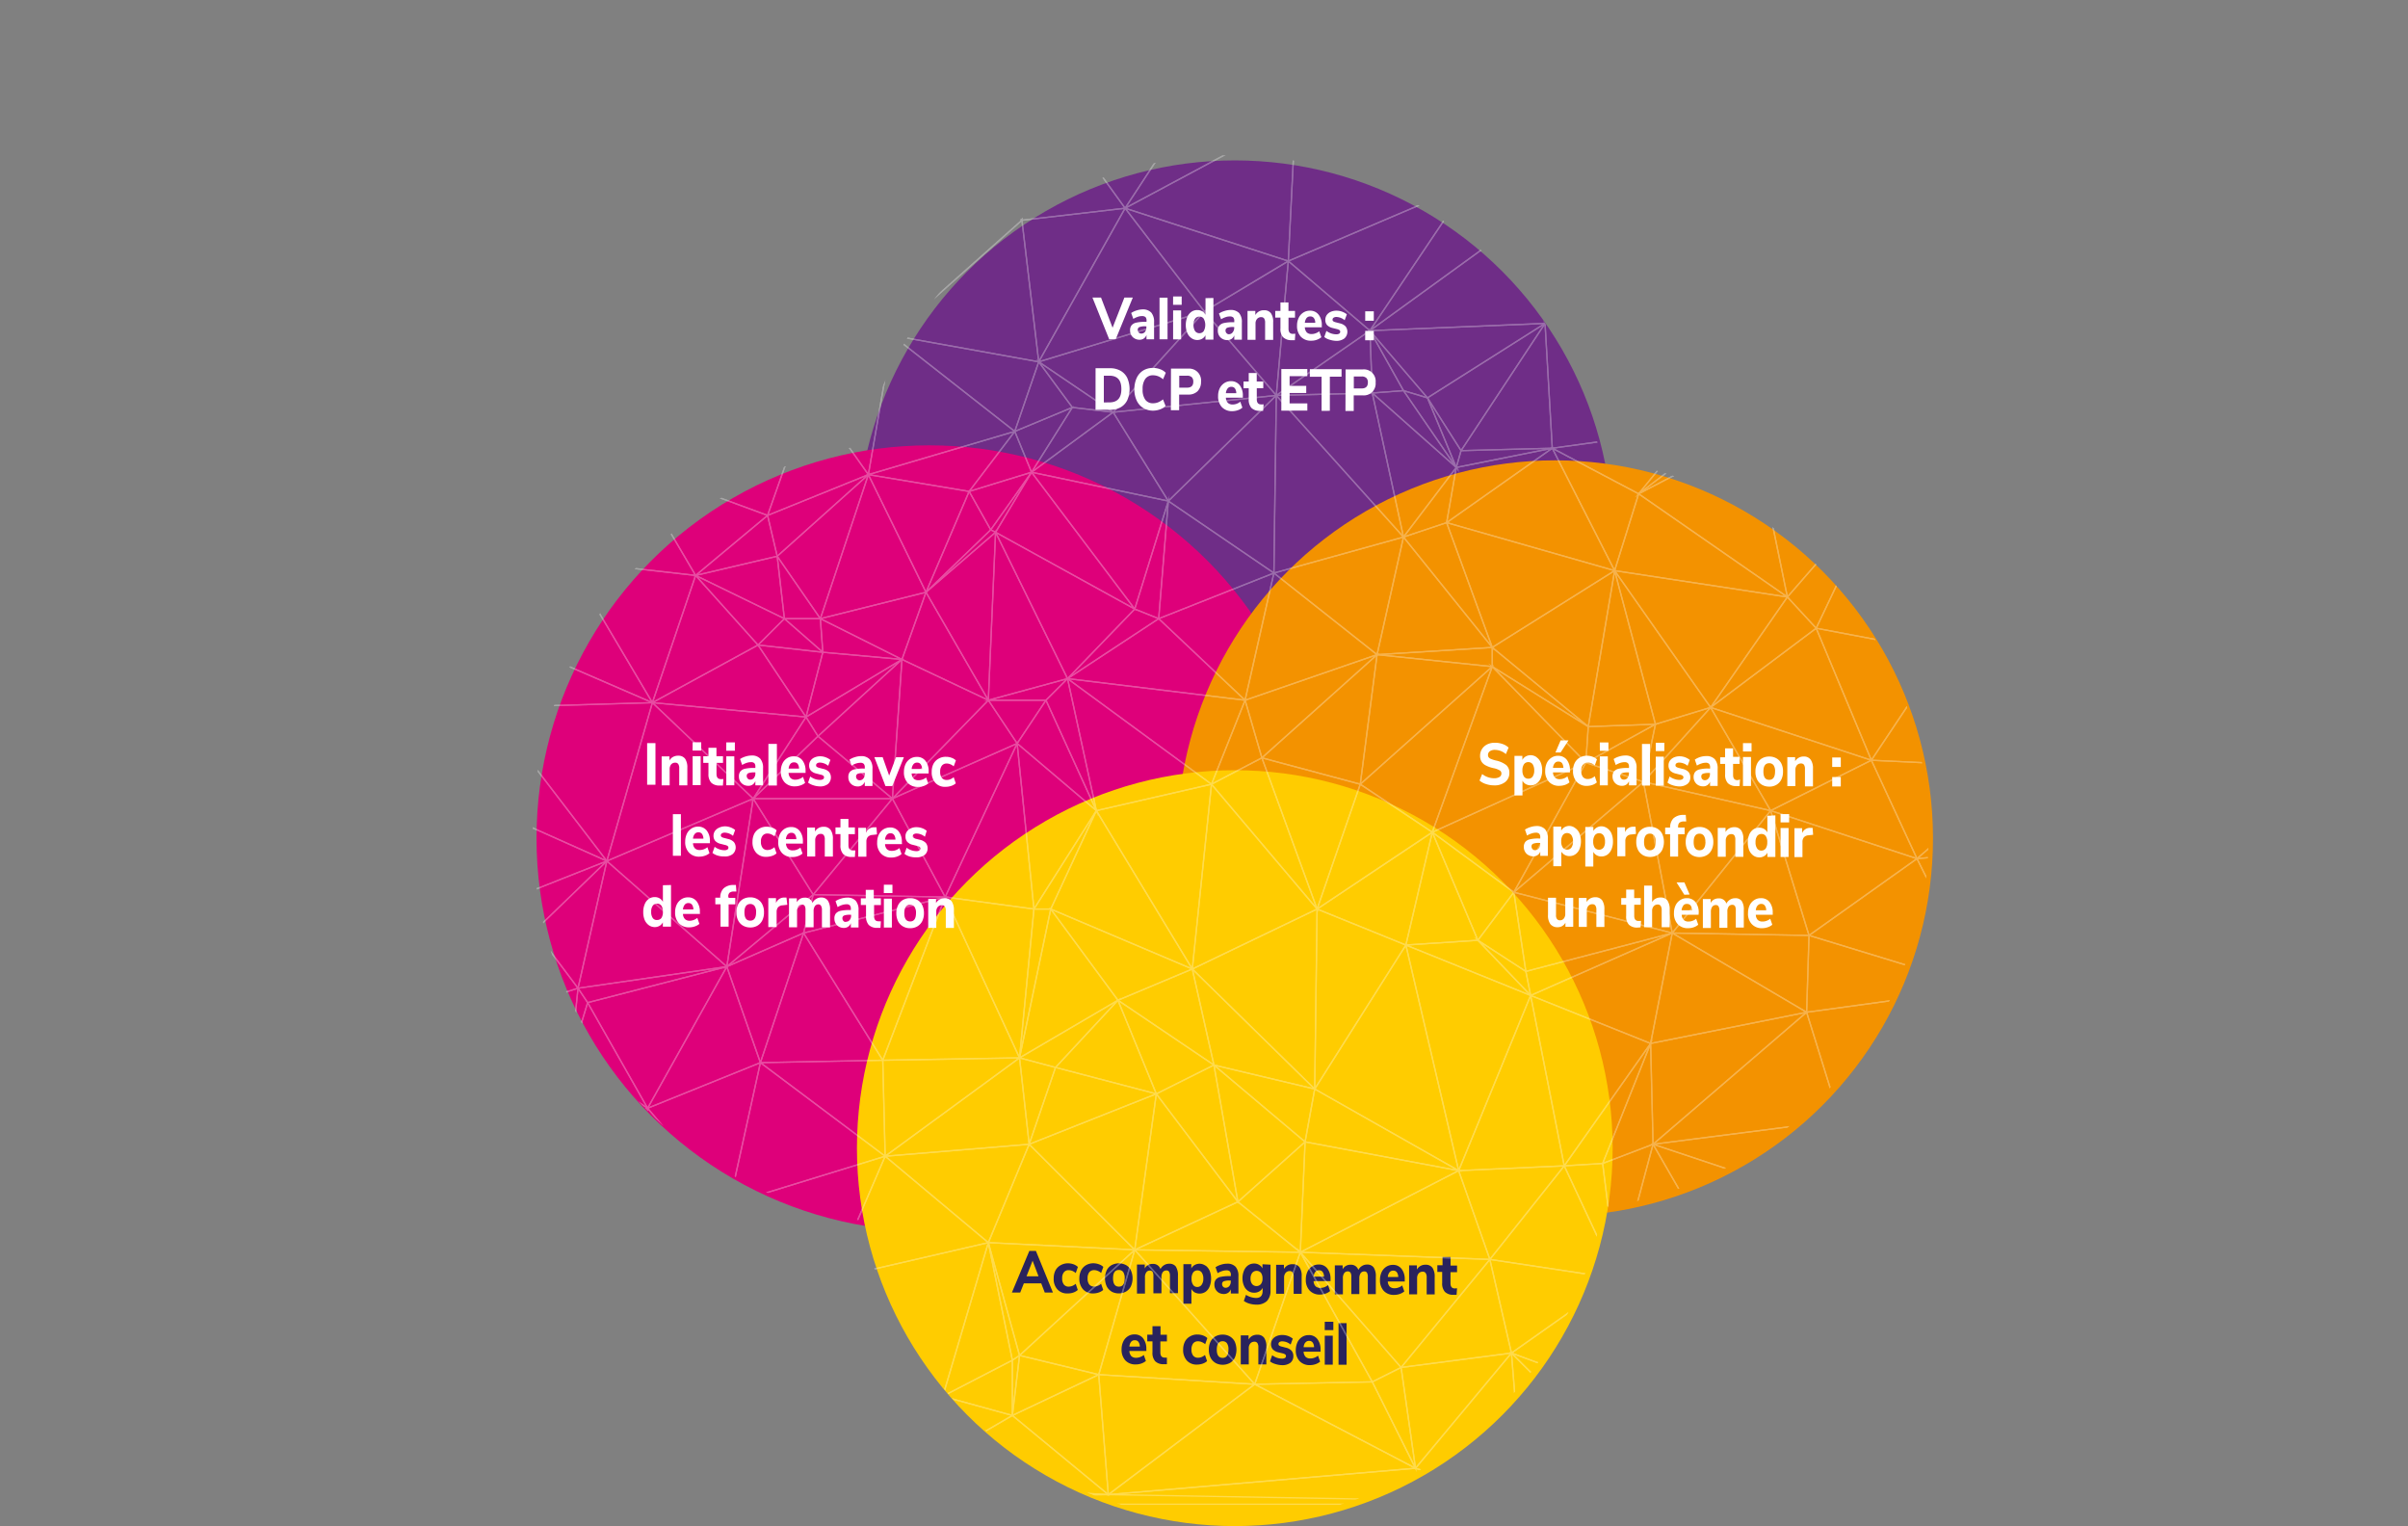 <svg xmlns="http://www.w3.org/2000/svg" xmlns:xlink="http://www.w3.org/1999/xlink" viewBox="0 0 463.04 293.4"><rect x="0" y="0" width="463.04" height="293.4" fill="#808080" stroke="none"/><defs><style>.cls-1,.cls-11{fill:none;}.cls-2{isolation:isolate;}.cls-3{fill:#6f2d87;}.cls-3,.cls-4,.cls-5{mix-blend-mode:soft-light;}.cls-4{fill:#de007a;}.cls-5{fill:#f39200;}.cls-6{fill:#fc0;mix-blend-mode:multiply;}.cls-7{fill:#fff;}.cls-8{fill:#29235c;}.cls-9{clip-path:url(#clip-path);}.cls-10{opacity:0.3;}.cls-11{stroke:#fff;stroke-miterlimit:10;stroke-width:0.25px;}</style><clipPath id="clip-path" transform="translate(102.39 29.87)"><path class="cls-1" d="M268.52,130.32a72.65,72.65,0,0,0-63-72A72.66,72.66,0,0,0,63.61,55.73a75.54,75.54,0,0,0-.47,149.1,72.66,72.66,0,0,0,142.71-2.55A72.66,72.66,0,0,0,268.52,130.32Z"/></clipPath></defs><g class="cls-2"><g id="Calque_2" data-name="Calque 2"><g id="Calque_1-2" data-name="Calque 1"><circle class="cls-3" cx="237.44" cy="103.5" r="72.66"/><circle class="cls-4" cx="178.71" cy="161.16" r="75.54"/><circle class="cls-5" cx="299.04" cy="161.16" r="72.66"/><circle class="cls-6" cx="237.44" cy="220.74" r="72.66"/><path class="cls-7" d="M113.82,27.34h1.62l-3.28,8h-1.27l-3.21-8h1.65l2.22,5.8Z" transform="translate(102.39 29.87)"/><path class="cls-7" d="M119,30.24a2.72,2.72,0,0,1,.53,1.83l0,3.29h-1.46v-.83a1.34,1.34,0,0,1-.51.68,1.48,1.48,0,0,1-.84.24,1.91,1.91,0,0,1-.92-.24,1.71,1.71,0,0,1-.65-.63,1.69,1.69,0,0,1-.23-.91,1.46,1.46,0,0,1,.28-1,1.58,1.58,0,0,1,.91-.51,7,7,0,0,1,1.7-.15h.27v-.2a1,1,0,0,0-.19-.71,1,1,0,0,0-.68-.2,2.3,2.3,0,0,0-.81.14,4,4,0,0,0-.86.4l-.41-1.14a3.86,3.86,0,0,1,1.06-.49,4,4,0,0,1,1.17-.2A2.19,2.19,0,0,1,119,30.24Zm-1.23,3.69a1.3,1.3,0,0,0,.28-.87v-.19h-.17a3,3,0,0,0-1.16.14.53.53,0,0,0-.33.53.76.76,0,0,0,.18.51.63.63,0,0,0,.48.21A.9.9,0,0,0,117.79,33.93Z" transform="translate(102.39 29.87)"/><path class="cls-7" d="M120.58,35.36l0-8h1.54l0,8Z" transform="translate(102.39 29.87)"/><path class="cls-7" d="M123.19,27.13h1.65v1.6h-1.66Zm0,8.25,0-5.57h1.54l0,5.56Z" transform="translate(102.39 29.87)"/><path class="cls-7" d="M130.94,27.42l0,8h-1.53v-.83a1.65,1.65,0,0,1-.64.67,1.93,1.93,0,0,1-2.08-.14,2.28,2.28,0,0,1-.78-1,3.83,3.83,0,0,1-.28-1.53,3.91,3.91,0,0,1,.29-1.51,2.28,2.28,0,0,1,.79-1,1.9,1.9,0,0,1,1.15-.34,1.78,1.78,0,0,1,.92.24,1.59,1.59,0,0,1,.64.67v-3.2Zm-1.86,6.36a2.53,2.53,0,0,0,0-2.37.94.94,0,0,0-.82-.41,1,1,0,0,0-.84.4,2,2,0,0,0-.31,1.16,2.17,2.17,0,0,0,.29,1.2,1,1,0,0,0,.84.43A1,1,0,0,0,129.08,33.78Z" transform="translate(102.39 29.87)"/><path class="cls-7" d="M135.89,30.32a2.67,2.67,0,0,1,.52,1.83v3.29h-1.46V34.6a1.34,1.34,0,0,1-.51.68,1.48,1.48,0,0,1-.84.24,1.88,1.88,0,0,1-.92-.24,1.64,1.64,0,0,1-.65-.63,1.79,1.79,0,0,1-.24-.91,1.47,1.47,0,0,1,.29-1,1.58,1.58,0,0,1,.9-.51,7.7,7.7,0,0,1,1.71-.15h.26v-.2a1,1,0,0,0-.19-.71.92.92,0,0,0-.67-.2,2.35,2.35,0,0,0-.82.14,3.88,3.88,0,0,0-.85.4L132,30.41a3.86,3.86,0,0,1,1.06-.49,4,4,0,0,1,1.17-.2A2.19,2.19,0,0,1,135.89,30.32ZM134.66,34a1.35,1.35,0,0,0,.28-.87V33h-.17a3.14,3.14,0,0,0-1.16.14.54.54,0,0,0-.34.53.7.7,0,0,0,.19.51.59.59,0,0,0,.47.21A.92.92,0,0,0,134.66,34Z" transform="translate(102.39 29.87)"/><path class="cls-7" d="M142,30.35a2.86,2.86,0,0,1,.43,1.76v3.36h-1.55l0-3.28a1.5,1.5,0,0,0-.18-.83.69.69,0,0,0-.59-.26,1,1,0,0,0-.77.34,1.29,1.29,0,0,0-.3.9v3.12h-1.54l0-5.56H139v.8a1.9,1.9,0,0,1,.69-.69,1.82,1.82,0,0,1,1-.23A1.52,1.52,0,0,1,142,30.35Z" transform="translate(102.39 29.87)"/><path class="cls-7" d="M146.69,34.29l-.09,1.24a3.92,3.92,0,0,1-.59,0,2.26,2.26,0,0,1-1.67-.57,2.33,2.33,0,0,1-.51-1.69V31.19h-1V29.9h1V28.27h1.54v1.63h1.26V31.2h-1.25v2.12c0,.66.27,1,.83,1Z" transform="translate(102.39 29.87)"/><path class="cls-7" d="M151.79,33.05h-3.27a1.56,1.56,0,0,0,.39,1,1.28,1.28,0,0,0,.91.3,2.06,2.06,0,0,0,.77-.14,2.29,2.29,0,0,0,.7-.39l.41,1.14a2.8,2.8,0,0,1-.9.5,3,3,0,0,1-1.06.17,2.6,2.6,0,0,1-2-.78,3,3,0,0,1-.72-2.12,3.32,3.32,0,0,1,.33-1.51,2.38,2.38,0,0,1,.88-1,2.31,2.31,0,0,1,1.28-.36,2,2,0,0,1,1.66.77,3.16,3.16,0,0,1,.61,2.06Zm-2.94-1.77a1.77,1.77,0,0,0-.33.91h2a1.49,1.49,0,0,0-.26-.91.81.81,0,0,0-.68-.31A.89.89,0,0,0,148.85,31.28Z" transform="translate(102.39 29.87)"/><path class="cls-7" d="M153.26,35.43a2.74,2.74,0,0,1-1-.51l.41-1.17a3.53,3.53,0,0,0,.9.48,3,3,0,0,0,1,.17,1.07,1.07,0,0,0,.55-.12.4.4,0,0,0,.2-.36.39.39,0,0,0-.13-.32,1.69,1.69,0,0,0-.52-.21l-.81-.2a2.17,2.17,0,0,1-1.07-.57,1.49,1.49,0,0,1-.33-1,1.61,1.61,0,0,1,.27-.92,1.84,1.84,0,0,1,.77-.62,2.71,2.71,0,0,1,1.13-.22,3.14,3.14,0,0,1,1.05.19,3.19,3.19,0,0,1,.92.51l-.42,1.14a2.59,2.59,0,0,0-1.57-.63,1,1,0,0,0-.56.14.42.42,0,0,0-.2.38.34.34,0,0,0,.12.29,1.19,1.19,0,0,0,.42.19l.85.22a2.16,2.16,0,0,1,1.11.59,1.71,1.71,0,0,1-.23,2.32,2.49,2.49,0,0,1-1.59.46A4.57,4.57,0,0,1,153.26,35.43Z" transform="translate(102.39 29.87)"/><path class="cls-7" d="M160.13,33.74h1.65v1.81h-1.66Zm0-3.76h1.65v1.82h-1.65Z" transform="translate(102.39 29.87)"/><path class="cls-7" d="M108.28,40.92h2.8a4.05,4.05,0,0,1,2,.49,3.22,3.22,0,0,1,1.29,1.37,5.36,5.36,0,0,1,0,4.3,3.13,3.13,0,0,1-1.3,1.37,4,4,0,0,1-2,.46h-2.8Zm2.66,6.57c1.53,0,2.3-.84,2.3-2.56s-.75-2.56-2.28-2.57h-1.09l0,5.14Z" transform="translate(102.39 29.87)"/><path class="cls-7" d="M117.41,48.55a3.32,3.32,0,0,1-1.24-1.45,5,5,0,0,1-.43-2.16,5.19,5.19,0,0,1,.45-2.15,3.3,3.3,0,0,1,1.25-1.43,3.51,3.51,0,0,1,1.91-.49,3.69,3.69,0,0,1,1.36.25,2.77,2.77,0,0,1,1.07.68l-.52,1.25a3.38,3.38,0,0,0-.93-.58,2.88,2.88,0,0,0-1-.19,1.77,1.77,0,0,0-1.48.68,3.26,3.26,0,0,0-.52,2,3.23,3.23,0,0,0,.5,2,1.75,1.75,0,0,0,1.47.7,2.65,2.65,0,0,0,1-.18,3.53,3.53,0,0,0,.94-.57l.5,1.26a2.83,2.83,0,0,1-1.07.67,4,4,0,0,1-1.37.24A3.58,3.58,0,0,1,117.41,48.55Z" transform="translate(102.39 29.87)"/><path class="cls-7" d="M122.78,41h3.31a2.29,2.29,0,0,1,2.47,2.51,2.54,2.54,0,0,1-.66,1.83,2.47,2.47,0,0,1-1.83.65h-1.72v3h-1.59Zm3.09,3.66c.79,0,1.2-.37,1.2-1.14a1.18,1.18,0,0,0-.29-.87,1.26,1.26,0,0,0-.9-.29h-1.51v2.3Z" transform="translate(102.39 29.87)"/><path class="cls-7" d="M136.6,46.59l-3.26,0a1.43,1.43,0,0,0,.39,1,1.31,1.31,0,0,0,.91.31,2.32,2.32,0,0,0,.77-.14,2.55,2.55,0,0,0,.7-.4l.4,1.14a2.49,2.49,0,0,1-.89.5,3.28,3.28,0,0,1-1.06.18,2.63,2.63,0,0,1-2-.79,3,3,0,0,1-.72-2.12,3.41,3.41,0,0,1,.32-1.5,2.56,2.56,0,0,1,.89-1,2.3,2.3,0,0,1,1.27-.36,2.07,2.07,0,0,1,1.67.77,3.21,3.21,0,0,1,.61,2.07Zm-2.93-1.77a1.68,1.68,0,0,0-.33.9h2a1.7,1.7,0,0,0-.26-.91.81.81,0,0,0-.68-.31A.86.86,0,0,0,133.67,44.82Z" transform="translate(102.39 29.87)"/><path class="cls-7" d="M140.59,47.86l-.09,1.25a3.9,3.9,0,0,1-.59,0,2.21,2.21,0,0,1-1.67-.56,2.39,2.39,0,0,1-.51-1.69V44.77h-1V43.48h1V41.85h1.54v1.63h1.26v1.28h-1.25v2.12c0,.67.27,1,.83,1A2.74,2.74,0,0,0,140.59,47.86Z" transform="translate(102.39 29.87)"/><path class="cls-7" d="M144,49.08l0-8,5,0v1.37h-3.41v1.87h3.2v1.37h-3.2v2H149v1.38Z" transform="translate(102.39 29.87)"/><path class="cls-7" d="M151.74,49.12l0-6.56h-2.26V41.11l6.1,0v1.44h-2.25l0,6.56Z" transform="translate(102.39 29.87)"/><path class="cls-7" d="M156.36,41.15h3.3a2.27,2.27,0,0,1,2.47,2.51,2.27,2.27,0,0,1-2.49,2.48h-1.72v3h-1.59Zm3.08,3.66q1.2,0,1.2-1.14a1.14,1.14,0,0,0-.29-.87,1.26,1.26,0,0,0-.9-.29h-1.51v2.3Z" transform="translate(102.39 29.87)"/><path class="cls-7" d="M183.36,120.87a3.4,3.4,0,0,1-1.25-.68l.51-1.25a3.69,3.69,0,0,0,2.33.81,1.88,1.88,0,0,0,1-.24.77.77,0,0,0,.37-.67.67.67,0,0,0-.33-.6,3.94,3.94,0,0,0-1.18-.43,5.71,5.71,0,0,1-1.51-.53,2,2,0,0,1-.82-.75,2.12,2.12,0,0,1-.26-1.11,2.35,2.35,0,0,1,.37-1.29,2.47,2.47,0,0,1,1-.89,3.29,3.29,0,0,1,1.51-.31,4.28,4.28,0,0,1,1.47.25,3,3,0,0,1,1.13.68l-.52,1.25a3.24,3.24,0,0,0-2.08-.81,1.6,1.6,0,0,0-1,.26.86.86,0,0,0-.36.73.73.73,0,0,0,.14.45,1.05,1.05,0,0,0,.46.31,6.19,6.19,0,0,0,.91.29,4.89,4.89,0,0,1,2,.88,1.89,1.89,0,0,1,.6,1.48,2.17,2.17,0,0,1-.8,1.78,3.29,3.29,0,0,1-2.19.64A4.83,4.83,0,0,1,183.36,120.87Z" transform="translate(102.39 29.87)"/><path class="cls-7" d="M193.1,115.73a2.28,2.28,0,0,1,.78,1,3.83,3.83,0,0,1,.28,1.53,3.91,3.91,0,0,1-.29,1.51,2.28,2.28,0,0,1-.79,1,2,2,0,0,1-2.07.11,1.63,1.63,0,0,1-.64-.66v2.84h-1.54l0-7.61h1.52v.78a1.68,1.68,0,0,1,.65-.67,1.93,1.93,0,0,1,2.08.14Zm-.78,3.71a2,2,0,0,0,.31-1.16,2.17,2.17,0,0,0-.29-1.2,1,1,0,0,0-.84-.43,1,1,0,0,0-.84.41,2,2,0,0,0-.3,1.19,2.06,2.06,0,0,0,.29,1.17,1,1,0,0,0,.84.42A1,1,0,0,0,192.32,119.44Z" transform="translate(102.39 29.87)"/><path class="cls-7" d="M199.5,118.63l-3.26,0a1.48,1.48,0,0,0,.39,1,1.26,1.26,0,0,0,.91.3,2.09,2.09,0,0,0,.77-.14,2.23,2.23,0,0,0,.7-.4l.4,1.15a2.65,2.65,0,0,1-.89.5,3.56,3.56,0,0,1-1.06.17,2.58,2.58,0,0,1-2-.78,2.94,2.94,0,0,1-.72-2.12,3.46,3.46,0,0,1,.32-1.51,2.47,2.47,0,0,1,.89-1,2.15,2.15,0,0,1,1.27-.36,2.06,2.06,0,0,1,1.67.76,3.21,3.21,0,0,1,.61,2.07Zm-2.93-1.77a1.61,1.61,0,0,0-.33.9h2a1.7,1.7,0,0,0-.26-.91.83.83,0,0,0-.68-.3A.84.84,0,0,0,196.57,116.86Zm1.14-2.07h-1l1-2.32h1.51Z" transform="translate(102.39 29.87)"/><path class="cls-7" d="M200.78,120.42a3,3,0,0,1-.69-2.1,3.27,3.27,0,0,1,.34-1.54,2.53,2.53,0,0,1,.95-1,2.78,2.78,0,0,1,1.42-.36,3.12,3.12,0,0,1,1.06.2,2.19,2.19,0,0,1,.83.5l-.41,1.17a2.63,2.63,0,0,0-.65-.41,1.89,1.89,0,0,0-.69-.14,1.15,1.15,0,0,0-.93.39,1.75,1.75,0,0,0-.34,1.18,1.86,1.86,0,0,0,.32,1.19,1.18,1.18,0,0,0,.94.4,1.77,1.77,0,0,0,.69-.14,2.12,2.12,0,0,0,.65-.4l.4,1.19a2.39,2.39,0,0,1-.86.49,3.38,3.38,0,0,1-1.1.18A2.53,2.53,0,0,1,200.78,120.42Z" transform="translate(102.39 29.87)"/><path class="cls-7" d="M205.24,112.87h1.66v1.6h-1.65Zm0,8.25,0-5.57h1.54l0,5.57Z" transform="translate(102.39 29.87)"/><path class="cls-7" d="M211.79,116a2.67,2.67,0,0,1,.52,1.83v3.29h-1.46v-.82a1.32,1.32,0,0,1-.51.67,1.48,1.48,0,0,1-.84.24,1.87,1.87,0,0,1-.92-.23,1.67,1.67,0,0,1-.65-.64,1.77,1.77,0,0,1-.24-.91,1.52,1.52,0,0,1,.29-1,1.7,1.7,0,0,1,.9-.51,7.7,7.7,0,0,1,1.71-.15h.26v-.2a1,1,0,0,0-.19-.7.91.91,0,0,0-.68-.21,2.87,2.87,0,0,0-.81.14,3.57,3.57,0,0,0-.86.41l-.41-1.15a3.86,3.86,0,0,1,1.06-.49,4,4,0,0,1,1.17-.19A2.15,2.15,0,0,1,211.79,116Zm-1.23,3.69a1.33,1.33,0,0,0,.28-.87v-.19h-.17a3.17,3.17,0,0,0-1.16.14.56.56,0,0,0-.34.53.77.77,0,0,0,.19.52.63.63,0,0,0,.47.2A.9.9,0,0,0,210.56,119.72Z" transform="translate(102.39 29.87)"/><path class="cls-7" d="M213.35,121.16l0-8h1.54l0,8Z" transform="translate(102.39 29.87)"/><path class="cls-7" d="M216,112.93h1.65v1.6H216Zm0,8.24,0-5.57h1.54l0,5.57Z" transform="translate(102.39 29.87)"/><path class="cls-7" d="M219.25,121.1a3.09,3.09,0,0,1-1-.51l.41-1.18a3,3,0,0,0,.9.48,2.8,2.8,0,0,0,1,.18,1,1,0,0,0,.55-.13.4.4,0,0,0,.21-.35.39.39,0,0,0-.14-.32,1.24,1.24,0,0,0-.52-.21l-.81-.21a2.13,2.13,0,0,1-1.07-.56,1.54,1.54,0,0,1-.33-1,1.58,1.58,0,0,1,.27-.92,1.84,1.84,0,0,1,.77-.62,2.71,2.71,0,0,1,1.13-.22,3.13,3.13,0,0,1,1,.18,3.32,3.32,0,0,1,.92.52l-.42,1.13a2.57,2.57,0,0,0-1.57-.62,1,1,0,0,0-.56.13.46.46,0,0,0-.2.39.34.34,0,0,0,.12.28,1.17,1.17,0,0,0,.42.2l.85.22a2.16,2.16,0,0,1,1.12.59,1.54,1.54,0,0,1,.34,1.06,1.49,1.49,0,0,1-.58,1.26,2.53,2.53,0,0,1-1.59.45A4.28,4.28,0,0,1,219.25,121.1Z" transform="translate(102.39 29.87)"/><path class="cls-7" d="M227.37,116.11a2.68,2.68,0,0,1,.53,1.83l0,3.29h-1.46v-.83a1.28,1.28,0,0,1-.51.67,1.41,1.41,0,0,1-.84.24,1.9,1.9,0,0,1-.92-.23,1.67,1.67,0,0,1-.65-.64,1.73,1.73,0,0,1-.24-.9,1.58,1.58,0,0,1,.29-1,1.63,1.63,0,0,1,.91-.5,6.53,6.53,0,0,1,1.7-.15h.27v-.21a1.07,1.07,0,0,0-.19-.7.91.91,0,0,0-.68-.21,2.59,2.59,0,0,0-.81.15,3.54,3.54,0,0,0-.86.4l-.4-1.15a4.28,4.28,0,0,1,1-.49,4,4,0,0,1,1.17-.19A2.15,2.15,0,0,1,227.37,116.11Zm-1.23,3.68a1.27,1.27,0,0,0,.28-.86v-.19h-.17a3,3,0,0,0-1.16.14.52.52,0,0,0-.33.53.71.71,0,0,0,.18.51.67.67,0,0,0,.48.21A.88.88,0,0,0,226.14,119.79Z" transform="translate(102.39 29.87)"/><path class="cls-7" d="M232.2,120l-.09,1.25a2.88,2.88,0,0,1-.59,0,2.17,2.17,0,0,1-1.66-.56,2.35,2.35,0,0,1-.52-1.69V117h-.95v-1.28h.94V114h1.54v1.63h1.25V117h-1.25v2.12c0,.67.27,1,.83,1A2.77,2.77,0,0,0,232.2,120Z" transform="translate(102.39 29.87)"/><path class="cls-7" d="M232.77,113h1.65v1.6h-1.65Zm0,8.24,0-5.57h1.54l0,5.57Z" transform="translate(102.39 29.87)"/><path class="cls-7" d="M236.41,121a2.37,2.37,0,0,1-.92-1,3.27,3.27,0,0,1-.32-1.54,3.39,3.39,0,0,1,.33-1.54,2.39,2.39,0,0,1,.94-1,2.73,2.73,0,0,1,1.39-.34,2.65,2.65,0,0,1,1.4.36,2.34,2.34,0,0,1,.93,1,3.32,3.32,0,0,1,.31,1.53,3.36,3.36,0,0,1-.33,1.54,2.37,2.37,0,0,1-.93,1,2.6,2.6,0,0,1-1.4.35A2.68,2.68,0,0,1,236.41,121Zm2.53-2.53a2,2,0,0,0-.28-1.21,1,1,0,0,0-.83-.4c-.75,0-1.13.53-1.13,1.6s.37,1.6,1.11,1.6S238.94,119.53,238.94,118.47Z" transform="translate(102.39 29.87)"/><path class="cls-7" d="M245.8,116.19a2.89,2.89,0,0,1,.43,1.77v3.35h-1.54V118a1.48,1.48,0,0,0-.18-.83.69.69,0,0,0-.59-.26,1,1,0,0,0-.77.33,1.38,1.38,0,0,0-.3.91v3.12H241.3l0-5.57h1.5v.79a1.8,1.8,0,0,1,.69-.68,1.93,1.93,0,0,1,1-.24A1.57,1.57,0,0,1,245.8,116.19Z" transform="translate(102.39 29.87)"/><path class="cls-7" d="M249.93,119.52h1.65v1.81h-1.65Zm0-3.76h1.65v1.82h-1.65Z" transform="translate(102.39 29.87)"/><path class="cls-7" d="M194.72,129.56a2.6,2.6,0,0,1,.53,1.83v3.29h-1.46v-.83a1.28,1.28,0,0,1-.51.67,1.34,1.34,0,0,1-.84.24,1.77,1.77,0,0,1-.92-.23,1.54,1.54,0,0,1-.65-.64,1.73,1.73,0,0,1-.24-.9,1.52,1.52,0,0,1,.29-1,1.6,1.6,0,0,1,.9-.5,6.66,6.66,0,0,1,1.71-.15h.26v-.21a1,1,0,0,0-.19-.7.92.92,0,0,0-.67-.21,2.65,2.65,0,0,0-.82.15,3.72,3.72,0,0,0-.86.4l-.4-1.15a4.17,4.17,0,0,1,1.06-.48,4,4,0,0,1,1.17-.2A2.15,2.15,0,0,1,194.72,129.56Zm-1.22,3.69a1.37,1.37,0,0,0,.28-.87v-.19h-.18a2.91,2.91,0,0,0-1.15.14.52.52,0,0,0-.34.53.72.72,0,0,0,.19.51.59.59,0,0,0,.47.21A.92.92,0,0,0,193.5,133.25Z" transform="translate(102.39 29.87)"/><path class="cls-7" d="M200.56,129.37a2.28,2.28,0,0,1,.78,1,4.2,4.2,0,0,1,0,3,2.28,2.28,0,0,1-.79,1,2,2,0,0,1-1.15.35,1.78,1.78,0,0,1-.92-.24,1.6,1.6,0,0,1-.64-.65v2.83h-1.54l0-7.61h1.52v.78a1.72,1.72,0,0,1,.64-.67,1.89,1.89,0,0,1,.95-.24A1.93,1.93,0,0,1,200.56,129.37Zm-.78,3.71a2,2,0,0,0,.31-1.16,2.09,2.09,0,0,0-.3-1.2,1,1,0,0,0-.83-.43,1,1,0,0,0-.84.41,2,2,0,0,0-.3,1.19,2,2,0,0,0,.29,1.17,1,1,0,0,0,.83.42A1,1,0,0,0,199.78,133.08Z" transform="translate(102.39 29.87)"/><path class="cls-7" d="M206.72,129.4a2.43,2.43,0,0,1,.78,1,4,4,0,0,1,.27,1.53,3.73,3.73,0,0,1-.29,1.51,2.34,2.34,0,0,1-.78,1,2,2,0,0,1-1.16.35,1.78,1.78,0,0,1-.92-.24,1.58,1.58,0,0,1-.63-.65l0,2.83h-1.54l0-7.61H204v.78a1.68,1.68,0,0,1,.65-.67,1.85,1.85,0,0,1,.94-.24A2,2,0,0,1,206.72,129.4Zm-.78,3.71a1.89,1.89,0,0,0,.3-1.16,2.09,2.09,0,0,0-.29-1.2,1,1,0,0,0-.84-.43,1,1,0,0,0-.83.41,2.08,2.08,0,0,0-.31,1.19,2,2,0,0,0,.29,1.17,1.07,1.07,0,0,0,1.68,0Z" transform="translate(102.39 29.87)"/><path class="cls-7" d="M212.2,130.46l-.87.1a1.24,1.24,0,0,0-.91.4,1.35,1.35,0,0,0-.27.89l0,2.9h-1.54l0-5.57h1.48v.94a1.67,1.67,0,0,1,1.57-1.05l.45,0Z" transform="translate(102.39 29.87)"/><path class="cls-7" d="M213.49,134.5a2.4,2.4,0,0,1-.92-1,3.32,3.32,0,0,1-.32-1.53,3.39,3.39,0,0,1,.33-1.54,2.33,2.33,0,0,1,.94-1,2.67,2.67,0,0,1,1.4-.34,2.64,2.64,0,0,1,1.39.36,2.37,2.37,0,0,1,.93,1,3.76,3.76,0,0,1,0,3.08,2.37,2.37,0,0,1-.93,1,2.94,2.94,0,0,1-2.8,0ZM216,132a2.08,2.08,0,0,0-.29-1.2,1,1,0,0,0-.83-.4c-.75,0-1.12.53-1.13,1.59s.37,1.6,1.12,1.61S216,133,216,132Z" transform="translate(102.39 29.87)"/><path class="cls-7" d="M220.29,129.23h1.26v1.29h-1.25l0,4.29h-1.54l0-4.29h-.95v-1.28h.95a2.5,2.5,0,0,1,.63-1.77,2.73,2.73,0,0,1,1.82-.67l.56,0,.09,1.26-.48,0a1.32,1.32,0,0,0-.83.24,1,1,0,0,0-.25.73Z" transform="translate(102.39 29.87)"/><path class="cls-7" d="M223,134.54a2.43,2.43,0,0,1-.92-1,3.39,3.39,0,0,1-.32-1.54,3.32,3.32,0,0,1,.33-1.53,2.28,2.28,0,0,1,.94-1,2.77,2.77,0,0,1,1.4-.35,2.64,2.64,0,0,1,1.39.36,2.4,2.4,0,0,1,.93,1,3.5,3.5,0,0,1,.32,1.54,3.45,3.45,0,0,1-.34,1.53,2.4,2.4,0,0,1-.93,1,2.9,2.9,0,0,1-2.8,0Zm2.54-2.53a2,2,0,0,0-.29-1.2,1,1,0,0,0-.83-.4c-.75,0-1.12.52-1.13,1.59s.37,1.6,1.12,1.6S225.55,133.08,225.56,132Z" transform="translate(102.39 29.87)"/><path class="cls-7" d="M232.41,129.74a2.84,2.84,0,0,1,.43,1.76v3.36h-1.54v-3.28a1.5,1.5,0,0,0-.18-.83.69.69,0,0,0-.59-.26,1,1,0,0,0-.77.34,1.34,1.34,0,0,0-.3.9v3.12h-1.54l0-5.56h1.5v.8a1.83,1.83,0,0,1,.69-.69,2,2,0,0,1,1-.24A1.55,1.55,0,0,1,232.41,129.74Z" transform="translate(102.39 29.87)"/><path class="cls-7" d="M239,126.89l0,8h-1.53v-.83a1.59,1.59,0,0,1-.64.67,1.81,1.81,0,0,1-.93.24,2,2,0,0,1-1.15-.37,2.45,2.45,0,0,1-.78-1,4.27,4.27,0,0,1,0-3,2.32,2.32,0,0,1,.78-1,2,2,0,0,1,1.16-.34,1.8,1.8,0,0,1,.92.24,1.63,1.63,0,0,1,.63.67l0-3.2Zm-1.85,6.36a2.08,2.08,0,0,0,.29-1.18,2,2,0,0,0-.28-1.18.94.94,0,0,0-.83-.42,1,1,0,0,0-.84.4,1.93,1.93,0,0,0-.3,1.16,2,2,0,0,0,.29,1.2.93.93,0,0,0,.83.43A1,1,0,0,0,237.14,133.25Z" transform="translate(102.39 29.87)"/><path class="cls-7" d="M240,126.65h1.65v1.59H240Zm0,8.24,0-5.57h1.54l0,5.57Z" transform="translate(102.39 29.87)"/><path class="cls-7" d="M246.26,130.62l-.87.1a1.27,1.27,0,0,0-.91.4,1.37,1.37,0,0,0-.27.89v2.9h-1.54l0-5.56h1.48v.94a1.63,1.63,0,0,1,1.56-1l.45,0Z" transform="translate(102.39 29.87)"/><path class="cls-7" d="M200.13,142.74l0,5.57h-1.5v-.79a1.62,1.62,0,0,1-.62.65,1.64,1.64,0,0,1-.86.22,1.69,1.69,0,0,1-1.41-.59,2.8,2.8,0,0,1-.46-1.76l0-3.31h1.54l0,3.35a1.17,1.17,0,0,0,.19.74.69.69,0,0,0,.57.24.91.91,0,0,0,.74-.34,1.37,1.37,0,0,0,.28-.89l0-3.09Z" transform="translate(102.39 29.87)"/><path class="cls-7" d="M205.69,143.21a3,3,0,0,1,.43,1.77l0,3.36h-1.54l0-3.28a1.41,1.41,0,0,0-.19-.83.67.67,0,0,0-.58-.26,1,1,0,0,0-.78.33,1.38,1.38,0,0,0-.29.91l0,3.12h-1.54l0-5.57h1.5v.8a1.64,1.64,0,0,1,.69-.69,1.89,1.89,0,0,1,.95-.24A1.59,1.59,0,0,1,205.69,143.21Z" transform="translate(102.39 29.87)"/><path class="cls-7" d="M213.17,147.17l-.09,1.24a3.92,3.92,0,0,1-.59.05,2.22,2.22,0,0,1-1.67-.57,2.33,2.33,0,0,1-.51-1.69v-2.13h-.95v-1.28h.95v-1.63h1.54v1.63h1.26v1.28h-1.25v2.12c0,.66.27,1,.83,1Z" transform="translate(102.39 29.87)"/><path class="cls-7" d="M218.25,143.27a3,3,0,0,1,.43,1.77l0,3.36h-1.54l0-3.28a1.49,1.49,0,0,0-.19-.83.67.67,0,0,0-.58-.26,1,1,0,0,0-.78.34,1.33,1.33,0,0,0-.29.9l0,3.12h-1.54l0-8h1.54v3.16a1.7,1.7,0,0,1,.68-.65,1.87,1.87,0,0,1,.92-.22A1.59,1.59,0,0,1,218.25,143.27Z" transform="translate(102.39 29.87)"/><path class="cls-7" d="M224.23,146H221a1.45,1.45,0,0,0,.39,1,1.26,1.26,0,0,0,.91.3,2.09,2.09,0,0,0,.77-.14,2.29,2.29,0,0,0,.7-.39l.4,1.14a2.65,2.65,0,0,1-.89.5,3.26,3.26,0,0,1-1.06.17,2.58,2.58,0,0,1-2-.78,3,3,0,0,1-.72-2.12,3.46,3.46,0,0,1,.32-1.51,2.47,2.47,0,0,1,.89-1,2.22,2.22,0,0,1,1.27-.36,2.06,2.06,0,0,1,1.67.76,3.21,3.21,0,0,1,.61,2.07Zm-2.74-3.85L220,139.78h1.51l1,2.33Zm-.19,2.09a1.62,1.62,0,0,0-.33.9h2a1.64,1.64,0,0,0-.26-.91.81.81,0,0,0-.68-.31A.86.86,0,0,0,221.3,144.2Z" transform="translate(102.39 29.87)"/><path class="cls-7" d="M232.52,143.34a2.93,2.93,0,0,1,.41,1.77v3.35h-1.54v-3.3a1.68,1.68,0,0,0-.15-.82.59.59,0,0,0-.54-.25.8.8,0,0,0-.68.33,1.58,1.58,0,0,0-.25,1l0,3.08h-1.54l0-3.3a1.56,1.56,0,0,0-.16-.82.58.58,0,0,0-.53-.25.81.81,0,0,0-.69.34,1.68,1.68,0,0,0-.25,1v3.07h-1.54l0-5.57h1.5v.75a1.71,1.71,0,0,1,.63-.65,1.83,1.83,0,0,1,.91-.22,1.45,1.45,0,0,1,1.48,1,1.92,1.92,0,0,1,.69-.75,1.74,1.74,0,0,1,1-.28A1.45,1.45,0,0,1,232.52,143.34Z" transform="translate(102.39 29.87)"/><path class="cls-7" d="M238.5,146l-3.26,0a1.53,1.53,0,0,0,.38,1,1.3,1.3,0,0,0,.91.3,2.14,2.14,0,0,0,.78-.14,2.23,2.23,0,0,0,.7-.4l.4,1.15a2.56,2.56,0,0,1-.89.49,3.32,3.32,0,0,1-1.06.18,2.58,2.58,0,0,1-2-.79,2.88,2.88,0,0,1-.72-2.11,3.46,3.46,0,0,1,.32-1.51,2.45,2.45,0,0,1,.88-1,2.18,2.18,0,0,1,1.28-.36,2,2,0,0,1,1.67.76,3.21,3.21,0,0,1,.6,2.07Zm-2.93-1.77a1.61,1.61,0,0,0-.33.9h2a1.55,1.55,0,0,0-.27-.9.82.82,0,0,0-.67-.32A.87.87,0,0,0,235.57,144.26Z" transform="translate(102.39 29.87)"/><path class="cls-8" d="M98.51,218.63l-.68-1.77-3.34,0-.7,1.77h-1.6l3.35-8h1.27l3.27,8ZM95,215.51h2.31l-1.14-3Z" transform="translate(102.39 29.87)"/><path class="cls-8" d="M100.92,218a2.93,2.93,0,0,1-.69-2.1,3.25,3.25,0,0,1,.34-1.53,2.47,2.47,0,0,1,1-1,2.78,2.78,0,0,1,1.42-.36,3.11,3.11,0,0,1,1.06.19,2.34,2.34,0,0,1,.83.51l-.41,1.17a2.37,2.37,0,0,0-.65-.41,1.89,1.89,0,0,0-.69-.14,1.09,1.09,0,0,0-.93.39,1.73,1.73,0,0,0-.34,1.18,1.82,1.82,0,0,0,.32,1.18,1.14,1.14,0,0,0,.94.41,2,2,0,0,0,.69-.14,2.33,2.33,0,0,0,.65-.4l.4,1.18a2.41,2.41,0,0,1-.86.5,3.13,3.13,0,0,1-1.1.17A2.47,2.47,0,0,1,100.92,218Z" transform="translate(102.39 29.87)"/><path class="cls-8" d="M105.86,218a3,3,0,0,1-.7-2.1,3.39,3.39,0,0,1,.35-1.54,2.47,2.47,0,0,1,.95-1,2.78,2.78,0,0,1,1.42-.36,3.16,3.16,0,0,1,1.06.2,2.19,2.19,0,0,1,.83.5l-.42,1.17a2.15,2.15,0,0,0-.64-.4,1.79,1.79,0,0,0-.69-.15,1.19,1.19,0,0,0-.94.39,1.82,1.82,0,0,0-.33,1.18,1.8,1.8,0,0,0,.32,1.19,1.13,1.13,0,0,0,.93.4,1.7,1.7,0,0,0,.69-.14,1.91,1.91,0,0,0,.65-.4l.41,1.19a2.48,2.48,0,0,1-.86.49,3.4,3.4,0,0,1-1.11.18A2.53,2.53,0,0,1,105.86,218Z" transform="translate(102.39 29.87)"/><path class="cls-8" d="M111.35,218.43a2.42,2.42,0,0,1-.93-1,3.73,3.73,0,0,1,0-3.07,2.37,2.37,0,0,1,.93-1,3,3,0,0,1,2.8,0,2.29,2.29,0,0,1,.92,1,3.81,3.81,0,0,1,0,3.08,2.39,2.39,0,0,1-.94,1,2.92,2.92,0,0,1-2.79,0Zm2.53-2.54a2.09,2.09,0,0,0-.28-1.2,1,1,0,0,0-.83-.4c-.75,0-1.13.53-1.13,1.59s.36,1.6,1.11,1.61S113.88,217,113.88,215.89Z" transform="translate(102.39 29.87)"/><path class="cls-8" d="M123.71,213.63a3.08,3.08,0,0,1,.41,1.77l0,3.35h-1.54l0-3.3a1.56,1.56,0,0,0-.16-.82.56.56,0,0,0-.53-.25.83.83,0,0,0-.69.33,1.66,1.66,0,0,0-.25,1v3.07H119.4v-3.3a1.68,1.68,0,0,0-.15-.82.6.6,0,0,0-.54-.25.78.78,0,0,0-.68.34,1.56,1.56,0,0,0-.25,1l0,3.07h-1.54l0-5.57h1.5v.75a1.55,1.55,0,0,1,.63-.66,1.77,1.77,0,0,1,.9-.22,1.46,1.46,0,0,1,1.49,1,1.83,1.83,0,0,1,.68-.75,1.77,1.77,0,0,1,1-.28A1.49,1.49,0,0,1,123.71,213.63Z" transform="translate(102.39 29.87)"/><path class="cls-8" d="M129.44,213.45a2.43,2.43,0,0,1,.78,1,3.84,3.84,0,0,1,.27,1.53,3.73,3.73,0,0,1-.29,1.51,2.26,2.26,0,0,1-.78,1,2.06,2.06,0,0,1-2.08.11,1.67,1.67,0,0,1-.63-.66l0,2.84h-1.54l0-7.61h1.52V214a1.65,1.65,0,0,1,.64-.67,1.94,1.94,0,0,1,2.09.14Zm-.78,3.71A1.91,1.91,0,0,0,129,216a2.09,2.09,0,0,0-.29-1.2,1,1,0,0,0-.83-.43,1,1,0,0,0-.84.41,2,2,0,0,0-.3,1.19,1.92,1.92,0,0,0,.29,1.17.94.94,0,0,0,.83.42A1,1,0,0,0,128.66,217.16Z" transform="translate(102.39 29.87)"/><path class="cls-8" d="M135.22,213.69a2.67,2.67,0,0,1,.53,1.83l0,3.29h-1.46V218a1.37,1.37,0,0,1-.51.67,1.48,1.48,0,0,1-.84.24,1.94,1.94,0,0,1-.93-.23,1.71,1.71,0,0,1-.64-.64,1.79,1.79,0,0,1-.24-.91,1.47,1.47,0,0,1,.29-1,1.55,1.55,0,0,1,.9-.51,7.61,7.61,0,0,1,1.7-.15h.27v-.2a1,1,0,0,0-.19-.71.92.92,0,0,0-.67-.2,2.57,2.57,0,0,0-.82.14,4.18,4.18,0,0,0-.86.4l-.4-1.14a3.86,3.86,0,0,1,1.06-.49,3.66,3.66,0,0,1,1.17-.19A2.11,2.11,0,0,1,135.22,213.69ZM134,217.38a1.39,1.39,0,0,0,.28-.87v-.19h-.18a3.21,3.21,0,0,0-1.16.14.54.54,0,0,0-.33.53.69.69,0,0,0,.19.51.59.59,0,0,0,.47.21A.92.92,0,0,0,134,217.38Z" transform="translate(102.39 29.87)"/><path class="cls-8" d="M141.92,213.27l0,5a2.77,2.77,0,0,1-.7,2,2.86,2.86,0,0,1-2.06.68,4.57,4.57,0,0,1-1.29-.19,3.39,3.39,0,0,1-1.08-.52l.41-1.17a3.84,3.84,0,0,0,1.93.6c.84,0,1.26-.44,1.27-1.32v-.62a1.56,1.56,0,0,1-.64.68,1.86,1.86,0,0,1-1,.25,2.09,2.09,0,0,1-1.16-.35,2.25,2.25,0,0,1-.79-1,3.52,3.52,0,0,1-.28-1.46,3.69,3.69,0,0,1,.3-1.46,2.25,2.25,0,0,1,.79-1,2,2,0,0,1,1.16-.34,1.76,1.76,0,0,1,.94.25,1.58,1.58,0,0,1,.65.68v-.79ZM140.07,217a1.63,1.63,0,0,0,.31-1.07,1.83,1.83,0,0,0-.29-1.09,1.12,1.12,0,0,0-1.69,0,1.77,1.77,0,0,0-.32,1.09,1.66,1.66,0,0,0,.31,1.07,1.11,1.11,0,0,0,1.68,0Z" transform="translate(102.39 29.87)"/><path class="cls-8" d="M147.48,213.75a2.88,2.88,0,0,1,.43,1.76v3.36h-1.54v-3.28a1.47,1.47,0,0,0-.18-.82.67.67,0,0,0-.59-.27,1,1,0,0,0-.77.34,1.36,1.36,0,0,0-.3.9v3.12H143l0-5.56h1.5v.8a1.9,1.9,0,0,1,.69-.69,1.82,1.82,0,0,1,1-.23A1.55,1.55,0,0,1,147.48,213.75Z" transform="translate(102.39 29.87)"/><path class="cls-8" d="M153.47,216.43H150.2a1.56,1.56,0,0,0,.39,1,1.35,1.35,0,0,0,.91.31,2.38,2.38,0,0,0,.78-.14,2.7,2.7,0,0,0,.7-.4l.4,1.14a2.57,2.57,0,0,1-.89.5,3.32,3.32,0,0,1-1.06.18,2.61,2.61,0,0,1-2-.79,2.92,2.92,0,0,1-.72-2.12,3.46,3.46,0,0,1,.32-1.51,2.58,2.58,0,0,1,.88-1,2.33,2.33,0,0,1,1.28-.36,2,2,0,0,1,1.66.77,3.14,3.14,0,0,1,.61,2.06Zm-2.94-1.76a1.65,1.65,0,0,0-.32.9h2a1.59,1.59,0,0,0-.27-.91.79.79,0,0,0-.67-.31A.88.88,0,0,0,150.53,214.67Z" transform="translate(102.39 29.87)"/><path class="cls-8" d="M161.76,213.81a3,3,0,0,1,.41,1.77l0,3.36h-1.54l0-3.3a1.56,1.56,0,0,0-.16-.82.56.56,0,0,0-.53-.25.81.81,0,0,0-.69.34,1.68,1.68,0,0,0-.25.95v3.07h-1.54v-3.3a1.53,1.53,0,0,0-.15-.81.6.6,0,0,0-.53-.26.81.81,0,0,0-.69.34,1.63,1.63,0,0,0-.25,1v3.08h-1.55l0-5.57h1.5v.75a1.67,1.67,0,0,1,.63-.66,1.77,1.77,0,0,1,.9-.22,1.46,1.46,0,0,1,1.49,1,1.79,1.79,0,0,1,.69-.75,1.72,1.72,0,0,1,1-.28A1.48,1.48,0,0,1,161.76,213.81Z" transform="translate(102.39 29.87)"/><path class="cls-8" d="M167.74,216.5h-3.27a1.56,1.56,0,0,0,.39,1,1.28,1.28,0,0,0,.91.3,2.06,2.06,0,0,0,.77-.14,2.12,2.12,0,0,0,.7-.4l.41,1.15a2.8,2.8,0,0,1-.9.5,3.22,3.22,0,0,1-1.06.17,2.6,2.6,0,0,1-2-.78,3,3,0,0,1-.72-2.12,3.46,3.46,0,0,1,.33-1.51,2.5,2.5,0,0,1,.88-1,2.31,2.31,0,0,1,1.28-.36,2,2,0,0,1,1.66.77,3.16,3.16,0,0,1,.61,2.06Zm-2.94-1.76a1.62,1.62,0,0,0-.32.9h2a1.56,1.56,0,0,0-.27-.91.81.81,0,0,0-.68-.31A.87.87,0,0,0,164.8,214.74Z" transform="translate(102.39 29.87)"/><path class="cls-8" d="M173.06,213.87a3,3,0,0,1,.43,1.76l0,3.36h-1.54l0-3.28a1.46,1.46,0,0,0-.19-.82.65.65,0,0,0-.58-.27,1,1,0,0,0-.78.34,1.38,1.38,0,0,0-.29.91l0,3.11h-1.54l0-5.57h1.5v.79a1.85,1.85,0,0,1,.7-.69,1.88,1.88,0,0,1,.95-.23A1.57,1.57,0,0,1,173.06,213.87Z" transform="translate(102.39 29.87)"/><path class="cls-8" d="M177.79,217.81l-.09,1.25a5.65,5.65,0,0,1-.59,0,2.19,2.19,0,0,1-1.66-.57,2.38,2.38,0,0,1-.52-1.69v-2.13H174v-1.29H175V211.8h1.54v1.64h1.25v1.28h-1.26v2.12c0,.66.27,1,.83,1Z" transform="translate(102.39 29.87)"/><path class="cls-8" d="M118.05,229.87h-3.27a1.58,1.58,0,0,0,.39,1,1.28,1.28,0,0,0,.91.3,2.06,2.06,0,0,0,.77-.14,2.12,2.12,0,0,0,.7-.4l.41,1.15a2.8,2.8,0,0,1-.9.5,3.22,3.22,0,0,1-1.06.17,2.6,2.6,0,0,1-2-.78,3,3,0,0,1-.72-2.12,3.46,3.46,0,0,1,.33-1.51,2.38,2.38,0,0,1,.88-1,2.23,2.23,0,0,1,1.28-.36,2,2,0,0,1,1.66.76,3.21,3.21,0,0,1,.61,2.07Zm-2.94-1.76a1.62,1.62,0,0,0-.32.9h2a1.55,1.55,0,0,0-.27-.9.81.81,0,0,0-.68-.31A.87.87,0,0,0,115.11,228.11Z" transform="translate(102.39 29.87)"/><path class="cls-8" d="M122,231.15,122,232.4a4,4,0,0,1-.6,0,2.18,2.18,0,0,1-1.66-.57,2.38,2.38,0,0,1-.52-1.69v-2.13h-1v-1.28h1v-1.63h1.55v1.64H122v1.28h-1.26v2.12c0,.66.27,1,.83,1Z" transform="translate(102.39 29.87)"/><path class="cls-8" d="M125.82,231.69a3,3,0,0,1-.7-2.1,3.3,3.3,0,0,1,.35-1.54,2.4,2.4,0,0,1,1-1,2.65,2.65,0,0,1,1.42-.35,2.93,2.93,0,0,1,1.06.19,2.15,2.15,0,0,1,.82.5l-.41,1.17a2.2,2.2,0,0,0-.65-.4A1.71,1.71,0,0,0,128,228a1.16,1.16,0,0,0-.94.39,1.88,1.88,0,0,0-.34,1.18,1.85,1.85,0,0,0,.33,1.19,1.13,1.13,0,0,0,.93.4,1.69,1.69,0,0,0,.69-.13,2.42,2.42,0,0,0,.65-.4l.4,1.18a2.31,2.31,0,0,1-.86.49,3.3,3.3,0,0,1-1.1.18A2.5,2.5,0,0,1,125.82,231.69Z" transform="translate(102.39 29.87)"/><path class="cls-8" d="M131.3,232.13a2.4,2.4,0,0,1-.92-1,3.32,3.32,0,0,1-.32-1.53,3.39,3.39,0,0,1,.33-1.54,2.39,2.39,0,0,1,.94-1,2.77,2.77,0,0,1,1.4-.34,2.64,2.64,0,0,1,1.39.36,2.37,2.37,0,0,1,.93,1,3.87,3.87,0,0,1,0,3.08,2.37,2.37,0,0,1-.93,1,2.94,2.94,0,0,1-2.8,0Zm2.53-2.53a2,2,0,0,0-.28-1.21,1,1,0,0,0-.83-.4c-.75,0-1.12.53-1.13,1.59s.37,1.6,1.11,1.61S133.83,230.66,133.83,229.6Z" transform="translate(102.39 29.87)"/><path class="cls-8" d="M140.69,227.32a2.89,2.89,0,0,1,.43,1.77v3.35h-1.54v-3.27a1.48,1.48,0,0,0-.18-.83.67.67,0,0,0-.59-.26,1,1,0,0,0-.77.33,1.38,1.38,0,0,0-.3.91v3.12h-1.54l0-5.57h1.5v.79a1.9,1.9,0,0,1,.69-.69,2.06,2.06,0,0,1,1-.23A1.55,1.55,0,0,1,140.69,227.32Z" transform="translate(102.39 29.87)"/><path class="cls-8" d="M142.82,232.36a2.85,2.85,0,0,1-1-.5l.42-1.18a3.64,3.64,0,0,0,.89.48,3.12,3.12,0,0,0,1,.17,1.08,1.08,0,0,0,.56-.12.42.42,0,0,0,.2-.36.37.37,0,0,0-.14-.32,1.4,1.4,0,0,0-.51-.21l-.82-.2a2.18,2.18,0,0,1-1.06-.57,1.48,1.48,0,0,1-.34-1,1.69,1.69,0,0,1,.28-.92,1.84,1.84,0,0,1,.77-.62,2.68,2.68,0,0,1,1.13-.22,3.19,3.19,0,0,1,2,.7l-.41,1.14a2.57,2.57,0,0,0-1.57-.62.91.91,0,0,0-.56.13.43.43,0,0,0-.21.38.36.36,0,0,0,.12.29,1.25,1.25,0,0,0,.43.19l.85.22a2.16,2.16,0,0,1,1.11.59,1.56,1.56,0,0,1,.35,1.06,1.58,1.58,0,0,1-.58,1.27,2.55,2.55,0,0,1-1.59.45A4.52,4.52,0,0,1,142.82,232.36Z" transform="translate(102.39 29.87)"/><path class="cls-8" d="M151.55,230h-3.27a1.58,1.58,0,0,0,.39,1,1.28,1.28,0,0,0,.91.3,2.06,2.06,0,0,0,.77-.14,2.12,2.12,0,0,0,.7-.4l.41,1.15a2.8,2.8,0,0,1-.9.5,3.22,3.22,0,0,1-1.06.17,2.6,2.6,0,0,1-2-.78,3,3,0,0,1-.72-2.12,3.6,3.6,0,0,1,.33-1.51,2.45,2.45,0,0,1,.88-1,2.33,2.33,0,0,1,1.28-.36,2,2,0,0,1,1.66.76,3.21,3.21,0,0,1,.61,2.07Zm-2.94-1.76a1.62,1.62,0,0,0-.32.89h2a1.55,1.55,0,0,0-.27-.9.79.79,0,0,0-.68-.31A.84.84,0,0,0,148.61,228.27Z" transform="translate(102.39 29.87)"/><path class="cls-8" d="M152.35,224.25H154v1.6h-1.66Zm0,8.25,0-5.57h1.54l0,5.56Z" transform="translate(102.39 29.87)"/><path class="cls-8" d="M155,232.51l0-8h1.55l0,8Z" transform="translate(102.39 29.87)"/><path class="cls-7" d="M22.05,121l0-8h1.6l0,8Z" transform="translate(102.39 29.87)"/><path class="cls-7" d="M29.35,116a3,3,0,0,1,.43,1.76l0,3.36H28.22l0-3.27a1.39,1.39,0,0,0-.19-.83.65.65,0,0,0-.58-.26,1,1,0,0,0-.78.33,1.38,1.38,0,0,0-.29.91l0,3.12H24.84l0-5.57h1.5v.79a1.76,1.76,0,0,1,.69-.69,2,2,0,0,1,1-.23A1.57,1.57,0,0,1,29.35,116Z" transform="translate(102.39 29.87)"/><path class="cls-7" d="M30.8,112.83h1.65v1.6H30.79Zm0,8.25,0-5.57h1.54l0,5.56Z" transform="translate(102.39 29.87)"/><path class="cls-7" d="M36.71,119.9l-.09,1.25a4,4,0,0,1-.59,0,2.2,2.2,0,0,1-1.67-.56,2.39,2.39,0,0,1-.52-1.69V116.8h-1v-1.28h1v-1.63h1.54v1.63h1.26v1.28H35.39v2.12c0,.67.28,1,.84,1A2.8,2.8,0,0,0,36.71,119.9Z" transform="translate(102.39 29.87)"/><path class="cls-7" d="M37.27,112.86h1.65v1.6H37.26Zm0,8.25,0-5.57h1.54l0,5.56Z" transform="translate(102.39 29.87)"/><path class="cls-7" d="M43.81,116a2.67,2.67,0,0,1,.53,1.83l0,3.29H42.86v-.82a1.39,1.39,0,0,1-.52.67,1.45,1.45,0,0,1-.83.24,1.94,1.94,0,0,1-.93-.23,1.81,1.81,0,0,1-.65-.64,1.76,1.76,0,0,1-.23-.91,1.52,1.52,0,0,1,.28-1,1.63,1.63,0,0,1,.91-.51,7.54,7.54,0,0,1,1.7-.15h.27v-.2a1,1,0,0,0-.19-.71.92.92,0,0,0-.67-.2,2.57,2.57,0,0,0-.82.14,4,4,0,0,0-.86.4l-.4-1.14a3.86,3.86,0,0,1,1.06-.49,4,4,0,0,1,1.17-.19A2.13,2.13,0,0,1,43.81,116Zm-1.23,3.69a1.28,1.28,0,0,0,.28-.87v-.19h-.17a3.17,3.17,0,0,0-1.16.14.54.54,0,0,0-.33.53.69.69,0,0,0,.19.51.59.59,0,0,0,.47.21A.88.88,0,0,0,42.58,119.71Z" transform="translate(102.39 29.87)"/><path class="cls-7" d="M45.37,121.15l0-8H47l0,8Z" transform="translate(102.39 29.87)"/><path class="cls-7" d="M52.52,118.72l-3.27,0a1.53,1.53,0,0,0,.39,1,1.24,1.24,0,0,0,.91.31,2.06,2.06,0,0,0,.77-.14,2.12,2.12,0,0,0,.7-.4l.41,1.15a2.6,2.6,0,0,1-.9.49,3.23,3.23,0,0,1-1.06.18,2.6,2.6,0,0,1-2-.79,3,3,0,0,1-.72-2.11,3.46,3.46,0,0,1,.33-1.51,2.38,2.38,0,0,1,.88-1,2.16,2.16,0,0,1,1.28-.36,2,2,0,0,1,1.66.76,3.21,3.21,0,0,1,.61,2.07ZM49.58,117a1.68,1.68,0,0,0-.32.9h2A1.61,1.61,0,0,0,51,117a.83.83,0,0,0-.68-.3A.86.86,0,0,0,49.58,117Z" transform="translate(102.39 29.87)"/><path class="cls-7" d="M54,121.1a3.09,3.09,0,0,1-1-.51l.41-1.18a3.27,3.27,0,0,0,.9.49,3,3,0,0,0,1,.17,1,1,0,0,0,.55-.13.38.38,0,0,0,.2-.35.36.36,0,0,0-.13-.32,1.24,1.24,0,0,0-.52-.21l-.81-.21a2.13,2.13,0,0,1-1.07-.56,1.54,1.54,0,0,1-.33-1,1.61,1.61,0,0,1,.27-.92,1.84,1.84,0,0,1,.77-.62,2.71,2.71,0,0,1,1.13-.22,2.91,2.91,0,0,1,1,.19,3.19,3.19,0,0,1,.92.51l-.42,1.13a2.64,2.64,0,0,0-1.57-.62,1,1,0,0,0-.56.14.43.43,0,0,0-.2.38.34.34,0,0,0,.12.29,1.4,1.4,0,0,0,.42.19l.85.22a2.16,2.16,0,0,1,1.11.59,1.71,1.71,0,0,1-.23,2.32,2.43,2.43,0,0,1-1.59.45A4.24,4.24,0,0,1,54,121.1Z" transform="translate(102.39 29.87)"/><path class="cls-7" d="M64.85,116.12a2.67,2.67,0,0,1,.53,1.83l0,3.29H63.9v-.82a1.39,1.39,0,0,1-.52.67,1.42,1.42,0,0,1-.83.24,1.94,1.94,0,0,1-.93-.23,1.74,1.74,0,0,1-.65-.64,1.76,1.76,0,0,1-.23-.91,1.52,1.52,0,0,1,.28-1,1.69,1.69,0,0,1,.91-.51,7.54,7.54,0,0,1,1.7-.15h.27v-.2a1,1,0,0,0-.19-.7.88.88,0,0,0-.67-.21,2.88,2.88,0,0,0-.82.14,3.57,3.57,0,0,0-.86.41l-.4-1.15a3.86,3.86,0,0,1,1.06-.49,4,4,0,0,1,1.17-.19A2.13,2.13,0,0,1,64.85,116.12Zm-1.23,3.69a1.28,1.28,0,0,0,.28-.87v-.19h-.18a3.17,3.17,0,0,0-1.16.14.54.54,0,0,0-.33.53.69.69,0,0,0,.19.51.59.59,0,0,0,.47.21A.88.88,0,0,0,63.62,119.81Z" transform="translate(102.39 29.87)"/><path class="cls-7" d="M69.91,115.71h1.51l-2.23,5.55H67.88l-2.14-5.56h1.6l1.25,3.54Z" transform="translate(102.39 29.87)"/><path class="cls-7" d="M76.18,118.83H72.92a1.5,1.5,0,0,0,.38,1,1.31,1.31,0,0,0,.92.3A2.13,2.13,0,0,0,75,120a2.41,2.41,0,0,0,.7-.39l.4,1.14a2.75,2.75,0,0,1-.89.5,3.05,3.05,0,0,1-1.06.17,2.57,2.57,0,0,1-2-.78,2.92,2.92,0,0,1-.72-2.12,3.46,3.46,0,0,1,.32-1.51,2.58,2.58,0,0,1,.88-1,2.33,2.33,0,0,1,1.28-.36,2,2,0,0,1,1.67.77,3.12,3.12,0,0,1,.6,2.06Zm-2.93-1.76a1.55,1.55,0,0,0-.33.9h2a1.56,1.56,0,0,0-.27-.91.79.79,0,0,0-.67-.31A.84.84,0,0,0,73.25,117.07Z" transform="translate(102.39 29.87)"/><path class="cls-7" d="M77.46,120.62a3,3,0,0,1-.69-2.1,3.3,3.3,0,0,1,.34-1.54,2.47,2.47,0,0,1,1-1,2.68,2.68,0,0,1,1.42-.35,2.93,2.93,0,0,1,1.06.19,2.09,2.09,0,0,1,.83.51L81,117.47a2.15,2.15,0,0,0-.64-.4,1.75,1.75,0,0,0-.69-.15,1.15,1.15,0,0,0-.93.39,1.77,1.77,0,0,0-.34,1.18,1.8,1.8,0,0,0,.32,1.19,1.14,1.14,0,0,0,.94.4,1.67,1.67,0,0,0,.68-.13,2.48,2.48,0,0,0,.66-.4l.4,1.18a2.48,2.48,0,0,1-.86.49,3.4,3.4,0,0,1-1.11.18A2.46,2.46,0,0,1,77.46,120.62Z" transform="translate(102.39 29.87)"/><path class="cls-7" d="M27,134.66l0-8h1.54l0,8Z" transform="translate(102.39 29.87)"/><path class="cls-7" d="M34.13,132.24l-3.26,0a1.48,1.48,0,0,0,.38,1,1.27,1.27,0,0,0,.92.31,2.32,2.32,0,0,0,.77-.14,2.44,2.44,0,0,0,.7-.4l.4,1.15a2.63,2.63,0,0,1-.89.49,3.28,3.28,0,0,1-1.06.18,2.59,2.59,0,0,1-2-.79,2.91,2.91,0,0,1-.72-2.12,3.44,3.44,0,0,1,.32-1.5,2.45,2.45,0,0,1,.88-1,2.26,2.26,0,0,1,1.28-.37,2.07,2.07,0,0,1,1.67.77,3.15,3.15,0,0,1,.6,2.07Zm-2.93-1.77a1.61,1.61,0,0,0-.33.9h2a1.61,1.61,0,0,0-.27-.91.8.8,0,0,0-.67-.31A.87.87,0,0,0,31.2,130.47Z" transform="translate(102.39 29.87)"/><path class="cls-7" d="M35.61,134.62a3,3,0,0,1-1-.51l.42-1.18a3.07,3.07,0,0,0,.89.48,2.88,2.88,0,0,0,1,.18,1,1,0,0,0,.56-.13.41.41,0,0,0,.2-.35.39.39,0,0,0-.14-.32,1.25,1.25,0,0,0-.51-.21l-.82-.21a2.09,2.09,0,0,1-1.06-.56,1.5,1.5,0,0,1-.34-1,1.59,1.59,0,0,1,.28-.92,1.84,1.84,0,0,1,.77-.62A2.67,2.67,0,0,1,37,129a3,3,0,0,1,1.06.19,3.13,3.13,0,0,1,.91.51l-.41,1.13a2.57,2.57,0,0,0-1.57-.62,1,1,0,0,0-.56.14.42.42,0,0,0-.21.38.34.34,0,0,0,.12.28,1.15,1.15,0,0,0,.43.2l.85.22a2.2,2.2,0,0,1,1.11.59,1.7,1.7,0,0,1-.24,2.32,2.39,2.39,0,0,1-1.59.45A4.17,4.17,0,0,1,35.61,134.62Z" transform="translate(102.39 29.87)"/><path class="cls-7" d="M43,134.06a3,3,0,0,1-.69-2.1,3.45,3.45,0,0,1,.34-1.54,2.49,2.49,0,0,1,1-1,2.63,2.63,0,0,1,1.42-.35,3,3,0,0,1,1.06.19,2.16,2.16,0,0,1,.82.51l-.41,1.16a2.33,2.33,0,0,0-.65-.4,1.72,1.72,0,0,0-.69-.15,1.13,1.13,0,0,0-.93.4,1.72,1.72,0,0,0-.34,1.17,1.85,1.85,0,0,0,.33,1.19,1.15,1.15,0,0,0,.93.41,2,2,0,0,0,.69-.14,2.59,2.59,0,0,0,.65-.4l.4,1.18a2.26,2.26,0,0,1-.86.49,3.38,3.38,0,0,1-1.1.18A2.47,2.47,0,0,1,43,134.06Z" transform="translate(102.39 29.87)"/><path class="cls-7" d="M52,132.32H48.75a1.56,1.56,0,0,0,.39,1,1.3,1.3,0,0,0,.91.3,2,2,0,0,0,.77-.13,2.76,2.76,0,0,0,.71-.4l.4,1.14a2.7,2.7,0,0,1-.9.5,3,3,0,0,1-1.05.17,2.57,2.57,0,0,1-2-.78,2.92,2.92,0,0,1-.72-2.12,3.46,3.46,0,0,1,.32-1.51,2.58,2.58,0,0,1,.88-1,2.33,2.33,0,0,1,1.28-.36,2,2,0,0,1,1.66.77A3.12,3.12,0,0,1,52,131.9Zm-2.94-1.76a1.65,1.65,0,0,0-.32.9h2a1.59,1.59,0,0,0-.27-.91.79.79,0,0,0-.68-.31A.87.87,0,0,0,49.08,130.56Z" transform="translate(102.39 29.87)"/><path class="cls-7" d="M57.34,129.69a3,3,0,0,1,.43,1.76l0,3.36H56.21l0-3.27a1.39,1.39,0,0,0-.19-.83.65.65,0,0,0-.58-.26.94.94,0,0,0-.77.33,1.33,1.33,0,0,0-.3.91v3.11H52.83l0-5.57h1.5V130a1.9,1.9,0,0,1,.69-.69,2,2,0,0,1,1-.23A1.56,1.56,0,0,1,57.34,129.69Z" transform="translate(102.39 29.87)"/><path class="cls-7" d="M62.08,133.63,62,134.88a4,4,0,0,1-.59,0,2.2,2.2,0,0,1-1.67-.56,2.42,2.42,0,0,1-.52-1.7v-2.13h-.95v-1.28h.95v-1.63h1.54v1.63H62v1.29H60.76v2.12c0,.66.28,1,.83,1Z" transform="translate(102.39 29.87)"/><path class="cls-7" d="M66.25,130.55l-.86.1a1.3,1.3,0,0,0-.91.4,1.37,1.37,0,0,0-.27.89l0,2.9H62.65l0-5.56h1.48v.95a1.66,1.66,0,0,1,1.57-1.05l.45,0Z" transform="translate(102.39 29.87)"/><path class="cls-7" d="M71.06,132.41H67.8a1.48,1.48,0,0,0,.38,1,1.31,1.31,0,0,0,.92.3,2.08,2.08,0,0,0,.77-.13,2.7,2.7,0,0,0,.7-.4l.4,1.14a2.65,2.65,0,0,1-.89.5A3.28,3.28,0,0,1,69,135a2.61,2.61,0,0,1-2-.79,2.92,2.92,0,0,1-.72-2.12,3.46,3.46,0,0,1,.32-1.51,2.58,2.58,0,0,1,.88-1,2.36,2.36,0,0,1,1.28-.36,2,2,0,0,1,1.67.77,3.2,3.2,0,0,1,.6,2.06Zm-2.93-1.76a1.61,1.61,0,0,0-.33.9h2a1.59,1.59,0,0,0-.27-.91.79.79,0,0,0-.67-.31A.84.84,0,0,0,68.13,130.65Z" transform="translate(102.39 29.87)"/><path class="cls-7" d="M72.53,134.8a3.09,3.09,0,0,1-1-.51l.42-1.18a3.07,3.07,0,0,0,.89.48,3.14,3.14,0,0,0,1,.18,1.1,1.1,0,0,0,.56-.13.42.42,0,0,0,.2-.36.42.42,0,0,0-.14-.32,1.43,1.43,0,0,0-.51-.2l-.82-.21a2,2,0,0,1-1.06-.57,1.48,1.48,0,0,1-.34-1A1.51,1.51,0,0,1,72,130a1.77,1.77,0,0,1,.77-.62,2.52,2.52,0,0,1,1.12-.22,3.13,3.13,0,0,1,1,.18,2.88,2.88,0,0,1,.92.52L75.46,131a2.57,2.57,0,0,0-1.57-.62,1,1,0,0,0-.56.13.44.44,0,0,0-.21.39.35.35,0,0,0,.12.28,1.33,1.33,0,0,0,.43.2l.85.21a2.2,2.2,0,0,1,1.11.59,1.58,1.58,0,0,1,.35,1.07,1.56,1.56,0,0,1-.59,1.26,2.51,2.51,0,0,1-1.59.45A4.28,4.28,0,0,1,72.53,134.8Z" transform="translate(102.39 29.87)"/><path class="cls-7" d="M26.64,140.28l0,8H25.07v-.83a1.62,1.62,0,0,1-.64.68,1.81,1.81,0,0,1-.93.24,2,2,0,0,1-1.15-.38,2.5,2.5,0,0,1-.78-1,3.9,3.9,0,0,1-.27-1.53,3.7,3.7,0,0,1,.29-1.51,2.21,2.21,0,0,1,.78-1,1.92,1.92,0,0,1,1.16-.35,1.83,1.83,0,0,1,.92.24,1.66,1.66,0,0,1,.63.68l0-3.2Zm-1.85,6.35a2.05,2.05,0,0,0,.29-1.18,2,2,0,0,0-.28-1.18,1,1,0,0,0-.83-.41,1,1,0,0,0-.84.4,1.89,1.89,0,0,0-.3,1.16,2,2,0,0,0,.29,1.19A.93.93,0,0,0,24,147,1,1,0,0,0,24.79,146.63Z" transform="translate(102.39 29.87)"/><path class="cls-7" d="M32.21,145.84l-3.27,0a1.48,1.48,0,0,0,.39,1,1.31,1.31,0,0,0,.91.31A2.28,2.28,0,0,0,31,147a2.55,2.55,0,0,0,.7-.4l.4,1.15a2.63,2.63,0,0,1-.89.49,3.23,3.23,0,0,1-1.06.18,2.63,2.63,0,0,1-2-.79,3,3,0,0,1-.72-2.12,3.41,3.41,0,0,1,.32-1.5,2.56,2.56,0,0,1,.89-1,2.3,2.3,0,0,1,1.27-.36,2.05,2.05,0,0,1,1.67.77,3.21,3.21,0,0,1,.61,2.07Zm-2.94-1.77a1.68,1.68,0,0,0-.33.9h2a1.61,1.61,0,0,0-.26-.91.83.83,0,0,0-.68-.31A.86.86,0,0,0,29.27,144.07Z" transform="translate(102.39 29.87)"/><path class="cls-7" d="M37.73,142.75H39V144H37.72l0,4.28H36.16l0-4.29h-1v-1.28h.95a2.42,2.42,0,0,1,.63-1.77,2.69,2.69,0,0,1,1.82-.67l.56,0,.09,1.26-.48,0a1.29,1.29,0,0,0-.84.24,1,1,0,0,0-.24.73Z" transform="translate(102.39 29.87)"/><path class="cls-7" d="M40.46,148.07a2.37,2.37,0,0,1-.92-1,3.27,3.27,0,0,1-.32-1.54,3.39,3.39,0,0,1,.33-1.54,2.43,2.43,0,0,1,.93-1,2.79,2.79,0,0,1,1.4-.34,2.68,2.68,0,0,1,1.4.36,2.29,2.29,0,0,1,.92,1,3.27,3.27,0,0,1,.32,1.54,3.39,3.39,0,0,1-.33,1.54,2.37,2.37,0,0,1-.93,1,2.6,2.6,0,0,1-1.4.35A2.68,2.68,0,0,1,40.46,148.07ZM43,145.54a2,2,0,0,0-.28-1.21,1,1,0,0,0-.83-.4c-.75,0-1.13.53-1.13,1.6s.36,1.59,1.11,1.6S43,146.6,43,145.54Z" transform="translate(102.39 29.87)"/><path class="cls-7" d="M49,144.08l-.87.1a1.27,1.27,0,0,0-.91.39,1.39,1.39,0,0,0-.27.89v2.91H45.35l0-5.57h1.48v.94a1.66,1.66,0,0,1,1.56-1.05l.45,0Z" transform="translate(102.39 29.87)"/><path class="cls-7" d="M56.81,143.29a3,3,0,0,1,.41,1.77l0,3.36H55.66l0-3.3a1.56,1.56,0,0,0-.16-.82A.56.56,0,0,0,55,144a.81.81,0,0,0-.69.34,1.68,1.68,0,0,0-.25,1v3.07H52.5v-3.3a1.53,1.53,0,0,0-.15-.81.6.6,0,0,0-.53-.26.81.81,0,0,0-.69.34,1.63,1.63,0,0,0-.25.95v3.08H49.33l0-5.57h1.5v.75a1.67,1.67,0,0,1,.63-.66,1.77,1.77,0,0,1,.9-.22,1.46,1.46,0,0,1,1.49,1,1.79,1.79,0,0,1,.69-.75,1.72,1.72,0,0,1,1-.28A1.48,1.48,0,0,1,56.81,143.29Z" transform="translate(102.39 29.87)"/><path class="cls-7" d="M62.17,143.32a2.67,2.67,0,0,1,.53,1.83l0,3.29H61.22v-.82a1.39,1.39,0,0,1-.52.67,1.42,1.42,0,0,1-.83.24,1.94,1.94,0,0,1-.93-.23,1.74,1.74,0,0,1-.65-.64,1.86,1.86,0,0,1-.23-.91,1.52,1.52,0,0,1,.28-1,1.69,1.69,0,0,1,.91-.51,7.54,7.54,0,0,1,1.7-.15h.27v-.2a1,1,0,0,0-.19-.7.88.88,0,0,0-.67-.21,2.88,2.88,0,0,0-.82.14,3.57,3.57,0,0,0-.86.41l-.4-1.15a3.86,3.86,0,0,1,1.06-.49,4,4,0,0,1,1.17-.19A2.13,2.13,0,0,1,62.17,143.32ZM61,147a1.33,1.33,0,0,0,.27-.87V146h-.18a3.17,3.17,0,0,0-1.16.14.54.54,0,0,0-.33.53.69.69,0,0,0,.19.51.59.59,0,0,0,.47.21A.92.92,0,0,0,61,147Z" transform="translate(102.39 29.87)"/><path class="cls-7" d="M67,147.26l-.08,1.25a4,4,0,0,1-.6,0,2.19,2.19,0,0,1-1.66-.56,2.42,2.42,0,0,1-.52-1.7v-2.13h-1v-1.28h.95v-1.63h1.54v1.63H67v1.29H65.69v2.12c0,.66.28,1,.83,1Z" transform="translate(102.39 29.87)"/><path class="cls-7" d="M67.57,140.22h1.65v1.6H67.56Zm0,8.24,0-5.56h1.54l0,5.56Z" transform="translate(102.39 29.87)"/><path class="cls-7" d="M71.22,148.22a2.36,2.36,0,0,1-.93-1,3.5,3.5,0,0,1-.32-1.54,3.32,3.32,0,0,1,.34-1.53,2.37,2.37,0,0,1,.93-1,2.67,2.67,0,0,1,1.4-.34,2.71,2.71,0,0,1,1.39.35,2.39,2.39,0,0,1,.93,1,3.53,3.53,0,0,1,.32,1.54,3.45,3.45,0,0,1-.33,1.53,2.48,2.48,0,0,1-.94,1,2.67,2.67,0,0,1-1.4.35A2.62,2.62,0,0,1,71.22,148.22Zm2.53-2.54a2,2,0,0,0-.29-1.2,1,1,0,0,0-.83-.4c-.75,0-1.12.53-1.13,1.59s.37,1.6,1.12,1.61S73.74,146.75,73.75,145.68Z" transform="translate(102.39 29.87)"/><path class="cls-7" d="M80.61,143.41a3,3,0,0,1,.43,1.76l0,3.36H79.48v-3.28a1.39,1.39,0,0,0-.18-.82.65.65,0,0,0-.58-.27,1,1,0,0,0-.78.34,1.35,1.35,0,0,0-.29.9l0,3.12H76.1l0-5.57h1.5v.79a1.85,1.85,0,0,1,.7-.69,1.88,1.88,0,0,1,1-.23A1.57,1.57,0,0,1,80.61,143.41Z" transform="translate(102.39 29.87)"/><g class="cls-9"><g class="cls-10"><polygon class="cls-11" points="1.33 187.69 0.87 239.37 9.64 213.53 1.33 187.69"/><polygon class="cls-11" points="0.87 239.37 0.87 289.2 10.56 267.05 0.87 239.37"/><polygon class="cls-11" points="10.56 267.05 0.87 289.2 11.02 285.05 10.56 267.05"/><polygon class="cls-11" points="0.87 0.81 0.87 37.27 11.48 18.81 0.87 0.81"/><polygon class="cls-11" points="1.33 187.69 9.64 213.53 11.48 194.61 1.33 187.69"/><polygon class="cls-11" points="1.33 69.1 0.87 125.86 12.41 110.17 1.33 69.1"/><polygon class="cls-11" points="0.87 126.78 1.33 187.69 15.64 168.77 0.87 126.78"/><polygon class="cls-11" points="1.33 187.69 11.48 194.61 15.64 168.77 1.33 187.69"/><polygon class="cls-11" points="10.56 267.05 11.02 285.05 17.48 266.59 10.56 267.05"/><polygon class="cls-11" points="0.87 37.27 1.33 69.1 17.48 50.19 0.87 37.27"/><polygon class="cls-11" points="0.87 239.37 10.56 267.05 22.56 243.98 0.87 239.37"/><polygon class="cls-11" points="10.56 267.05 17.48 266.59 22.56 243.98 10.56 267.05"/><polygon class="cls-11" points="9.64 213.53 0.87 239.37 22.56 243.98 9.64 213.53"/><polygon class="cls-11" points="17.48 50.19 1.33 69.1 23.94 66.8 17.48 50.19"/><polygon class="cls-11" points="11.48 18.81 0.87 37.27 26.25 37.27 11.48 18.81"/><polygon class="cls-11" points="0.87 37.27 17.48 50.19 26.25 37.27 0.87 37.27"/><polygon class="cls-11" points="1.33 69.1 12.41 110.17 27.17 88.94 1.33 69.1"/><polygon class="cls-11" points="23.94 66.8 1.33 69.1 27.17 88.94 23.94 66.8"/><polygon class="cls-11" points="0.87 126.78 15.64 168.77 28.56 136.01 0.87 126.78"/><polygon class="cls-11" points="0.87 125.86 0.87 126.78 28.56 136.01 0.87 125.86"/><polygon class="cls-11" points="12.41 110.17 0.87 125.86 28.56 136.01 12.41 110.17"/><polygon class="cls-11" points="11.48 18.81 26.25 37.27 30.86 25.27 11.48 18.81"/><polygon class="cls-11" points="9.64 213.53 22.56 243.98 31.79 226.91 9.64 213.53"/><polygon class="cls-11" points="22.56 243.98 30.4 237.52 31.79 226.91 22.56 243.98"/><polygon class="cls-11" points="15.64 168.77 11.48 194.61 32.25 193.69 15.64 168.77"/><polygon class="cls-11" points="11.48 194.61 9.64 213.53 32.25 193.69 11.48 194.61"/><polygon class="cls-11" points="9.64 213.53 31.79 226.91 32.25 193.69 9.64 213.53"/><polygon class="cls-11" points="0.87 0.81 11.48 18.81 32.71 15.12 0.87 0.81"/><polygon class="cls-11" points="11.48 18.81 30.86 25.27 32.71 15.12 11.48 18.81"/><polygon class="cls-11" points="28.56 136.01 15.64 168.77 35.48 164.16 28.56 136.01"/><polygon class="cls-11" points="15.64 168.77 32.25 193.69 35.48 164.16 15.64 168.77"/><polygon class="cls-11" points="31.79 226.91 30.4 237.52 39.63 243.06 31.79 226.91"/><polygon class="cls-11" points="30.4 237.52 22.56 243.98 39.63 243.06 30.4 237.52"/><polygon class="cls-11" points="22.56 243.98 17.48 266.59 41.48 270.74 22.56 243.98"/><polygon class="cls-11" points="39.63 243.06 22.56 243.98 41.48 270.74 39.63 243.06"/><polygon class="cls-11" points="28.56 136.01 35.48 164.16 42.4 137.85 28.56 136.01"/><polygon class="cls-11" points="17.48 266.59 11.02 285.05 42.86 284.58 17.48 266.59"/><polygon class="cls-11" points="41.48 270.74 17.48 266.59 42.86 284.58 41.48 270.74"/><polygon class="cls-11" points="11.02 285.05 0.87 289.2 42.86 284.58 11.02 285.05"/><polygon class="cls-11" points="28.56 136.01 42.4 137.85 43.32 116.17 28.56 136.01"/><polygon class="cls-11" points="27.17 88.94 12.41 110.17 43.32 116.17 27.17 88.94"/><polygon class="cls-11" points="12.41 110.17 28.56 136.01 43.32 116.17 12.41 110.17"/><polygon class="cls-11" points="32.25 193.69 31.79 226.91 43.78 200.15 32.25 193.69"/><polygon class="cls-11" points="30.86 25.27 26.25 37.27 46.09 38.19 30.86 25.27"/><polygon class="cls-11" points="43.78 200.15 31.79 226.91 47.48 211.68 43.78 200.15"/><polygon class="cls-11" points="35.48 164.16 32.25 193.69 48.86 180.77 35.48 164.16"/><polygon class="cls-11" points="32.25 193.69 43.78 200.15 48.86 180.77 32.25 193.69"/><polygon class="cls-11" points="46.09 38.19 26.25 37.27 48.86 58.49 46.09 38.19"/><polygon class="cls-11" points="23.94 66.8 27.17 88.94 48.86 58.49 23.94 66.8"/><polygon class="cls-11" points="17.48 50.19 23.94 66.8 48.86 58.49 17.48 50.19"/><polygon class="cls-11" points="26.25 37.27 17.48 50.19 48.86 58.49 26.25 37.27"/><polygon class="cls-11" points="39.63 243.06 41.48 270.74 49.32 262.44 39.63 243.06"/><polygon class="cls-11" points="39.63 243.06 49.32 262.44 50.7 244.44 39.63 243.06"/><polygon class="cls-11" points="31.79 226.91 39.63 243.06 50.7 244.44 31.79 226.91"/><polygon class="cls-11" points="47.48 211.68 31.79 226.91 50.7 244.44 47.48 211.68"/><polygon class="cls-11" points="32.71 15.12 30.86 25.27 53.47 21.58 32.71 15.12"/><polygon class="cls-11" points="30.86 25.27 46.09 38.19 53.47 21.58 30.86 25.27"/><polygon class="cls-11" points="0.87 0.81 32.71 15.12 54.4 1.74 0.87 0.81"/><polygon class="cls-11" points="32.71 15.12 53.47 21.58 54.4 1.74 32.71 15.12"/><polygon class="cls-11" points="27.17 88.94 43.32 116.17 56.24 86.64 27.17 88.94"/><polygon class="cls-11" points="48.86 58.49 27.17 88.94 56.24 86.64 48.86 58.49"/><polygon class="cls-11" points="56.24 86.64 43.32 116.17 58.55 111.09 56.24 86.64"/><polygon class="cls-11" points="42.4 137.85 35.48 164.16 58.55 152.16 42.4 137.85"/><polygon class="cls-11" points="35.48 164.16 48.86 180.77 58.55 152.16 35.48 164.16"/><polygon class="cls-11" points="43.78 200.15 47.48 211.68 59.93 207.07 43.78 200.15"/><polygon class="cls-11" points="48.86 180.77 43.78 200.15 59.93 207.07 48.86 180.77"/><polygon class="cls-11" points="48.86 58.49 56.24 86.64 64.09 75.1 48.86 58.49"/><polygon class="cls-11" points="41.48 270.74 42.86 284.58 64.09 282.28 41.48 270.74"/><polygon class="cls-11" points="49.32 262.44 41.48 270.74 64.09 282.28 49.32 262.44"/><polygon class="cls-11" points="56.24 86.64 58.55 111.09 65.93 95.4 56.24 86.64"/><polygon class="cls-11" points="64.09 75.1 56.24 86.64 65.93 95.4 64.09 75.1"/><polygon class="cls-11" points="50.7 244.44 49.32 262.44 69.62 265.67 50.7 244.44"/><polygon class="cls-11" points="49.32 262.44 64.09 282.28 69.62 265.67 49.32 262.44"/><polygon class="cls-11" points="58.55 152.16 48.86 180.77 70.55 183.53 58.55 152.16"/><polygon class="cls-11" points="48.86 180.77 59.93 207.07 70.55 183.53 48.86 180.77"/><polygon class="cls-11" points="42.4 137.85 58.55 152.16 71.47 129.09 42.4 137.85"/><polygon class="cls-11" points="43.32 116.17 42.4 137.85 71.47 129.09 43.32 116.17"/><polygon class="cls-11" points="58.55 111.09 43.32 116.17 71.47 129.09 58.55 111.09"/><polygon class="cls-11" points="54.4 1.74 53.47 21.58 72.85 13.73 54.4 1.74"/><polygon class="cls-11" points="64.09 75.1 65.93 95.4 73.31 75.1 64.09 75.1"/><polygon class="cls-11" points="50.7 244.44 69.62 265.67 73.31 240.75 50.7 244.44"/><polygon class="cls-11" points="47.48 211.68 50.7 244.44 73.31 240.75 47.48 211.68"/><polygon class="cls-11" points="59.93 207.07 47.48 211.68 73.31 240.75 59.93 207.07"/><polygon class="cls-11" points="65.93 95.4 58.55 111.09 81.62 115.25 65.93 95.4"/><polygon class="cls-11" points="58.55 111.09 71.47 129.09 81.62 115.25 58.55 111.09"/><polygon class="cls-11" points="59.93 207.07 73.31 240.75 82.08 221.37 59.93 207.07"/><polygon class="cls-11" points="48.86 58.49 64.09 75.1 82.54 43.26 48.86 58.49"/><polygon class="cls-11" points="64.09 75.1 73.31 75.1 82.54 43.26 64.09 75.1"/><polygon class="cls-11" points="46.09 38.19 48.86 58.49 82.54 43.26 46.09 38.19"/><polygon class="cls-11" points="53.47 21.58 46.09 38.19 82.54 43.26 53.47 21.58"/><polygon class="cls-11" points="72.85 13.73 53.47 21.58 82.54 43.26 72.85 13.73"/><polygon class="cls-11" points="73.31 240.75 69.62 265.67 84.85 250.9 73.31 240.75"/><polygon class="cls-11" points="69.62 265.67 64.09 282.28 84.85 268.9 69.62 265.67"/><polygon class="cls-11" points="84.85 250.9 69.62 265.67 84.85 268.9 84.85 250.9"/><polygon class="cls-11" points="71.47 129.09 58.55 152.16 90.85 154 71.47 129.09"/><polygon class="cls-11" points="58.55 152.16 70.55 183.53 90.85 154 58.55 152.16"/><polygon class="cls-11" points="70.55 183.53 85.77 180.3 90.85 154 70.55 183.53"/><polygon class="cls-11" points="72.85 13.73 82.54 43.26 93.16 12.81 72.85 13.73"/><polygon class="cls-11" points="54.4 1.74 72.85 13.73 93.16 12.81 54.4 1.74"/><polygon class="cls-11" points="82.54 43.26 73.31 75.1 93.16 69.1 82.54 43.26"/><polygon class="cls-11" points="65.93 95.4 81.62 115.25 93.62 88.48 65.93 95.4"/><polygon class="cls-11" points="73.31 75.1 65.93 95.4 93.62 88.48 73.31 75.1"/><polygon class="cls-11" points="93.16 69.1 73.31 75.1 93.62 88.48 93.16 69.1"/><polygon class="cls-11" points="71.47 129.09 90.85 154 94.08 136.01 71.47 129.09"/><polygon class="cls-11" points="81.62 115.25 71.47 129.09 94.54 121.7 81.62 115.25"/><polygon class="cls-11" points="71.47 129.09 94.08 136.01 94.54 121.7 71.47 129.09"/><polygon class="cls-11" points="90.85 154 85.77 180.3 94.54 174.31 90.85 154"/><polygon class="cls-11" points="85.77 180.3 70.55 183.53 95 195.07 85.77 180.3"/><polygon class="cls-11" points="70.55 183.53 59.93 207.07 95 195.07 70.55 183.53"/><polygon class="cls-11" points="59.93 207.07 82.08 221.37 95 195.07 59.93 207.07"/><polygon class="cls-11" points="82.08 221.37 73.31 240.75 95.92 238.9 82.08 221.37"/><polygon class="cls-11" points="73.31 240.75 84.85 250.9 95.92 238.9 73.31 240.75"/><polygon class="cls-11" points="84.85 250.9 84.85 268.9 95.92 268.44 84.85 250.9"/><polygon class="cls-11" points="95.92 238.9 84.85 250.9 95.92 268.44 95.92 238.9"/><polygon class="cls-11" points="84.85 268.9 64.09 282.28 97.31 285.97 84.85 268.9"/><polygon class="cls-11" points="95.92 268.44 84.85 268.9 97.31 285.97 95.92 268.44"/><polygon class="cls-11" points="64.09 282.28 42.86 284.58 97.31 285.97 64.09 282.28"/><polygon class="cls-11" points="42.86 284.58 0.87 289.2 97.31 285.97 42.86 284.58"/><polygon class="cls-11" points="95 195.07 82.08 221.37 101.46 220.45 95 195.07"/><polygon class="cls-11" points="82.08 221.37 95.92 238.9 101.46 220.45 82.08 221.37"/><polygon class="cls-11" points="94.54 174.31 85.77 180.3 102.84 178.92 94.54 174.31"/><polygon class="cls-11" points="85.77 180.3 95 195.07 102.84 178.92 85.77 180.3"/><polygon class="cls-11" points="95.92 268.44 97.31 285.97 107.46 280.89 95.92 268.44"/><polygon class="cls-11" points="93.62 88.48 81.62 115.25 109.31 107.86 93.62 88.48"/><polygon class="cls-11" points="81.62 115.25 94.54 121.7 109.31 107.86 81.62 115.25"/><polygon class="cls-11" points="95 195.07 101.46 220.45 109.77 203.38 95 195.07"/><polygon class="cls-11" points="93.16 12.81 82.54 43.26 109.77 34.5 93.16 12.81"/><polygon class="cls-11" points="82.54 43.26 93.16 69.1 109.77 34.5 82.54 43.26"/><polygon class="cls-11" points="93.16 12.81 109.77 34.5 109.77 0.81 93.16 12.81"/><polygon class="cls-11" points="54.4 1.74 93.16 12.81 109.77 0.81 54.4 1.74"/><polygon class="cls-11" points="102.84 178.92 95 195.07 111.15 189.99 102.84 178.92"/><polygon class="cls-11" points="95 195.07 109.77 203.38 111.15 189.99 95 195.07"/><polygon class="cls-11" points="111.15 189.99 109.77 203.38 113 192.76 111.15 189.99"/><polygon class="cls-11" points="102.84 178.92 111.15 189.99 116.69 165.54 102.84 178.92"/><polygon class="cls-11" points="90.85 154 94.54 174.31 116.69 165.54 90.85 154"/><polygon class="cls-11" points="94.54 174.31 102.84 178.92 116.69 165.54 94.54 174.31"/><polygon class="cls-11" points="94.08 136.01 90.85 154 116.69 165.54 94.08 136.01"/><polygon class="cls-11" points="101.46 220.45 95.92 238.9 117.15 240.29 101.46 220.45"/><polygon class="cls-11" points="95.92 238.9 95.92 268.44 117.15 240.29 95.92 238.9"/><polygon class="cls-11" points="93.16 69.1 93.62 88.48 120.38 79.25 93.16 69.1"/><polygon class="cls-11" points="93.62 88.48 109.31 107.86 121.3 89.41 93.62 88.48"/><polygon class="cls-11" points="120.38 79.25 93.62 88.48 121.3 89.41 120.38 79.25"/><polygon class="cls-11" points="101.46 220.45 117.15 240.29 121.76 237.98 101.46 220.45"/><polygon class="cls-11" points="109.77 34.5 93.16 69.1 122.22 57.57 109.77 34.5"/><polygon class="cls-11" points="93.16 69.1 120.38 79.25 122.22 57.57 93.16 69.1"/><polygon class="cls-11" points="113 192.76 109.77 203.38 124.53 213.06 113 192.76"/><polygon class="cls-11" points="109.77 203.38 101.46 220.45 124.53 213.06 109.77 203.38"/><polygon class="cls-11" points="101.46 220.45 121.76 237.98 124.53 213.06 101.46 220.45"/><polygon class="cls-11" points="94.08 136.01 116.69 165.54 125.45 135.09 94.08 136.01"/><polygon class="cls-11" points="94.54 121.7 94.08 136.01 125.45 135.09 94.54 121.7"/><polygon class="cls-11" points="109.31 107.86 94.54 121.7 125.45 135.09 109.31 107.86"/><polygon class="cls-11" points="122.22 57.57 120.38 79.25 130.07 59.88 122.22 57.57"/><polygon class="cls-11" points="109.77 34.5 122.22 57.57 130.99 34.5 109.77 34.5"/><polygon class="cls-11" points="122.22 57.57 130.07 59.88 130.99 34.5 122.22 57.57"/><polygon class="cls-11" points="109.77 0.81 109.77 34.5 130.99 34.5 109.77 0.81"/><polygon class="cls-11" points="121.76 237.98 117.15 240.29 131.91 248.13 121.76 237.98"/><polygon class="cls-11" points="107.46 280.89 97.31 285.97 132.84 288.74 107.46 280.89"/><polygon class="cls-11" points="107.46 280.89 132.84 288.74 133.3 261.98 107.46 280.89"/><polygon class="cls-11" points="117.15 240.29 95.92 268.44 133.3 261.98 117.15 240.29"/><polygon class="cls-11" points="131.91 248.13 117.15 240.29 133.3 261.98 131.91 248.13"/><polygon class="cls-11" points="95.92 268.44 107.46 280.89 133.3 261.98 95.92 268.44"/><polygon class="cls-11" points="121.3 89.41 109.31 107.86 133.76 110.63 121.3 89.41"/><polygon class="cls-11" points="109.31 107.86 125.45 135.09 133.76 110.63 109.31 107.86"/><polygon class="cls-11" points="109.77 0.81 130.99 34.5 138.84 28.96 109.77 0.81"/><polygon class="cls-11" points="137.45 0.81 109.77 0.81 138.84 28.96 137.45 0.81"/><polygon class="cls-11" points="113 192.76 124.53 213.06 139.76 185.84 113 192.76"/><polygon class="cls-11" points="111.15 189.99 113 192.76 139.76 185.84 111.15 189.99"/><polygon class="cls-11" points="116.69 165.54 111.15 189.99 139.76 185.84 116.69 165.54"/><polygon class="cls-11" points="124.53 213.06 121.76 237.98 140.22 231.52 124.53 213.06"/><polygon class="cls-11" points="121.76 237.98 131.91 248.13 140.22 231.52 121.76 237.98"/><polygon class="cls-11" points="125.45 135.09 116.69 165.54 144.83 153.54 125.45 135.09"/><polygon class="cls-11" points="116.69 165.54 139.76 185.84 144.83 153.54 116.69 165.54"/><polygon class="cls-11" points="133.76 110.63 125.45 135.09 145.76 124.01 133.76 110.63"/><polygon class="cls-11" points="139.76 185.84 124.53 213.06 146.22 204.3 139.76 185.84"/><polygon class="cls-11" points="124.53 213.06 140.22 231.52 146.22 204.3 124.53 213.06"/><polygon class="cls-11" points="133.3 261.98 132.84 288.74 146.68 277.2 133.3 261.98"/><polygon class="cls-11" points="121.3 89.41 133.76 110.63 147.6 99.09 121.3 89.41"/><polygon class="cls-11" points="147.6 99.09 133.76 110.63 149.45 106.94 147.6 99.09"/><polygon class="cls-11" points="137.45 0.81 138.84 28.96 150.37 9.12 137.45 0.81"/><polygon class="cls-11" points="133.76 110.63 145.76 124.01 150.83 118.94 133.76 110.63"/><polygon class="cls-11" points="149.45 106.94 133.76 110.63 150.83 118.94 149.45 106.94"/><polygon class="cls-11" points="139.76 185.84 146.22 204.3 154.52 179.38 139.76 185.84"/><polygon class="cls-11" points="125.45 135.09 144.83 153.54 154.99 137.85 125.45 135.09"/><polygon class="cls-11" points="145.76 124.01 125.45 135.09 154.99 137.85 145.76 124.01"/><polygon class="cls-11" points="130.07 59.88 120.38 79.25 155.91 75.56 130.07 59.88"/><polygon class="cls-11" points="120.38 79.25 121.3 89.41 155.91 75.56 120.38 79.25"/><polygon class="cls-11" points="121.3 89.41 147.6 99.09 155.91 75.56 121.3 89.41"/><polygon class="cls-11" points="144.83 153.54 139.76 185.84 156.37 172 144.83 153.54"/><polygon class="cls-11" points="139.76 185.84 154.52 179.38 156.37 172 139.76 185.84"/><polygon class="cls-11" points="154.99 137.85 144.83 153.54 157.29 141.54 154.99 137.85"/><polygon class="cls-11" points="149.45 106.94 150.83 118.94 157.75 118.94 149.45 106.94"/><polygon class="cls-11" points="130.07 59.88 155.91 75.56 158.22 52.95 130.07 59.88"/><polygon class="cls-11" points="130.99 34.5 130.07 59.88 158.22 52.95 130.99 34.5"/><polygon class="cls-11" points="138.84 28.96 130.99 34.5 158.22 52.95 138.84 28.96"/><polygon class="cls-11" points="145.76 124.01 154.99 137.85 158.22 125.4 145.76 124.01"/><polygon class="cls-11" points="150.83 118.94 145.76 124.01 158.22 125.4 150.83 118.94"/><polygon class="cls-11" points="157.75 118.94 150.83 118.94 158.22 125.4 157.75 118.94"/><polygon class="cls-11" points="140.22 231.52 131.91 248.13 160.06 245.83 140.22 231.52"/><polygon class="cls-11" points="131.91 248.13 133.3 261.98 160.06 245.83 131.91 248.13"/><polygon class="cls-11" points="133.3 261.98 146.68 277.2 160.06 245.83 133.3 261.98"/><polygon class="cls-11" points="149.45 106.94 157.75 118.94 166.98 91.25 149.45 106.94"/><polygon class="cls-11" points="147.6 99.09 149.45 106.94 166.98 91.25 147.6 99.09"/><polygon class="cls-11" points="155.91 75.56 147.6 99.09 166.98 91.25 155.91 75.56"/><polygon class="cls-11" points="154.52 179.38 146.22 204.3 169.75 203.84 154.52 179.38"/><polygon class="cls-11" points="140.22 231.52 160.06 245.83 170.21 222.29 140.22 231.52"/><polygon class="cls-11" points="146.22 204.3 140.22 231.52 170.21 222.29 146.22 204.3"/><polygon class="cls-11" points="169.75 203.84 146.22 204.3 170.21 222.29 169.75 203.84"/><polygon class="cls-11" points="158.22 52.95 155.91 75.56 171.6 64.49 158.22 52.95"/><polygon class="cls-11" points="155.91 75.56 166.98 91.25 171.6 64.49 155.91 75.56"/><polygon class="cls-11" points="144.83 153.54 156.37 172 171.6 153.54 144.83 153.54"/><polygon class="cls-11" points="157.29 141.54 144.83 153.54 171.6 153.54 157.29 141.54"/><polygon class="cls-11" points="146.68 277.2 132.84 288.74 172.52 285.05 146.68 277.2"/><polygon class="cls-11" points="158.22 52.95 171.6 64.49 172.52 27.11 158.22 52.95"/><polygon class="cls-11" points="150.37 9.12 138.84 28.96 172.52 27.11 150.37 9.12"/><polygon class="cls-11" points="138.84 28.96 158.22 52.95 172.52 27.11 138.84 28.96"/><polygon class="cls-11" points="157.29 141.54 171.6 153.54 173.44 126.78 157.29 141.54"/><polygon class="cls-11" points="157.75 118.94 158.22 125.4 173.44 126.78 157.75 118.94"/><polygon class="cls-11" points="154.99 137.85 157.29 141.54 173.44 126.78 154.99 137.85"/><polygon class="cls-11" points="158.22 125.4 154.99 137.85 173.44 126.78 158.22 125.4"/><polygon class="cls-11" points="150.37 9.12 172.52 27.11 176.21 11.89 150.37 9.12"/><polygon class="cls-11" points="166.98 91.25 157.75 118.94 178.06 113.86 166.98 91.25"/><polygon class="cls-11" points="157.75 118.94 173.44 126.78 178.06 113.86 157.75 118.94"/><polygon class="cls-11" points="160.06 245.83 146.68 277.2 181.29 268.44 160.06 245.83"/><polygon class="cls-11" points="146.68 277.2 172.52 285.05 181.29 268.44 146.68 277.2"/><polygon class="cls-11" points="171.6 153.54 156.37 172 181.75 172.46 171.6 153.54"/><polygon class="cls-11" points="156.37 172 154.52 179.38 181.75 172.46 156.37 172"/><polygon class="cls-11" points="154.52 179.38 169.75 203.84 181.75 172.46 154.52 179.38"/><polygon class="cls-11" points="166.98 91.25 178.06 113.86 186.36 94.48 166.98 91.25"/><polygon class="cls-11" points="137.45 0.81 150.37 9.12 187.75 1.27 137.45 0.81"/><polygon class="cls-11" points="150.37 9.12 176.21 11.89 187.75 1.27 150.37 9.12"/><polygon class="cls-11" points="176.21 11.89 172.52 27.11 188.67 9.12 176.21 11.89"/><polygon class="cls-11" points="187.75 1.27 176.21 11.89 188.67 9.12 187.75 1.27"/><polygon class="cls-11" points="178.06 113.86 173.44 126.78 190.05 134.62 178.06 113.86"/><polygon class="cls-11" points="173.44 126.78 171.6 153.54 190.05 134.62 173.44 126.78"/><polygon class="cls-11" points="170.21 222.29 160.06 245.83 190.05 238.9 170.21 222.29"/><polygon class="cls-11" points="160.06 245.83 181.29 268.44 190.05 238.9 160.06 245.83"/><polygon class="cls-11" points="186.36 94.48 178.06 113.86 190.51 101.86 186.36 94.48"/><polygon class="cls-11" points="178.06 113.86 190.05 134.62 191.44 102.33 178.06 113.86"/><polygon class="cls-11" points="190.51 101.86 178.06 113.86 191.44 102.33 190.51 101.86"/><polygon class="cls-11" points="190.05 238.9 181.29 268.44 194.67 261.51 190.05 238.9"/><polygon class="cls-11" points="181.29 268.44 172.52 285.05 194.67 272.13 181.29 268.44"/><polygon class="cls-11" points="194.67 261.51 181.29 268.44 194.67 272.13 194.67 261.51"/><polygon class="cls-11" points="171.6 64.49 166.98 91.25 195.13 82.94 171.6 64.49"/><polygon class="cls-11" points="166.98 91.25 186.36 94.48 195.13 82.94 166.98 91.25"/><polygon class="cls-11" points="171.6 153.54 181.75 172.46 195.59 142.93 171.6 153.54"/><polygon class="cls-11" points="190.05 134.62 171.6 153.54 195.59 142.93 190.05 134.62"/><polygon class="cls-11" points="181.75 172.46 169.75 203.84 196.05 203.38 181.75 172.46"/><polygon class="cls-11" points="169.75 203.84 170.21 222.29 196.05 203.38 169.75 203.84"/><polygon class="cls-11" points="190.05 238.9 194.67 261.51 196.05 260.59 190.05 238.9"/><polygon class="cls-11" points="194.67 261.51 194.67 272.13 196.05 260.59 194.67 261.51"/><polygon class="cls-11" points="172.52 27.11 171.6 64.49 196.51 42.34 172.52 27.11"/><polygon class="cls-11" points="170.21 222.29 190.05 238.9 197.9 219.99 170.21 222.29"/><polygon class="cls-11" points="196.05 203.38 170.21 222.29 197.9 219.99 196.05 203.38"/><polygon class="cls-11" points="195.13 82.94 186.36 94.48 198.36 90.79 195.13 82.94"/><polygon class="cls-11" points="186.36 94.48 190.51 101.86 198.36 90.79 186.36 94.48"/><polygon class="cls-11" points="190.51 101.86 191.44 102.33 198.36 90.79 190.51 101.86"/><polygon class="cls-11" points="187.75 1.27 188.67 9.12 198.36 15.12 187.75 1.27"/><polygon class="cls-11" points="188.67 9.12 172.52 27.11 198.36 15.12 188.67 9.12"/><polygon class="cls-11" points="172.52 27.11 196.51 42.34 198.36 15.12 172.52 27.11"/><polygon class="cls-11" points="195.59 142.93 181.75 172.46 198.82 174.77 195.59 142.93"/><polygon class="cls-11" points="181.75 172.46 196.05 203.38 198.82 174.77 181.75 172.46"/><polygon class="cls-11" points="171.6 64.49 195.13 82.94 199.74 69.56 171.6 64.49"/><polygon class="cls-11" points="196.51 42.34 171.6 64.49 199.74 69.56 196.51 42.34"/><polygon class="cls-11" points="190.05 134.62 195.59 142.93 201.13 134.62 190.05 134.62"/><polygon class="cls-11" points="198.82 174.77 196.05 203.38 202.05 174.77 198.82 174.77"/><polygon class="cls-11" points="196.05 203.38 197.9 219.99 202.97 205.22 196.05 203.38"/><polygon class="cls-11" points="191.44 102.33 190.05 134.62 205.28 130.47 191.44 102.33"/><polygon class="cls-11" points="190.05 134.62 201.13 134.62 205.28 130.47 190.05 134.62"/><polygon class="cls-11" points="195.13 82.94 198.36 90.79 206.2 78.33 195.13 82.94"/><polygon class="cls-11" points="199.74 69.56 195.13 82.94 206.2 78.33 199.74 69.56"/><polygon class="cls-11" points="205.28 130.47 201.13 134.62 210.82 155.85 205.28 130.47"/><polygon class="cls-11" points="201.13 134.62 195.59 142.93 210.82 155.85 201.13 134.62"/><polygon class="cls-11" points="195.59 142.93 198.82 174.77 210.82 155.85 195.59 142.93"/><polygon class="cls-11" points="198.82 174.77 202.05 174.77 210.82 155.85 198.82 174.77"/><polygon class="cls-11" points="196.05 260.59 194.67 272.13 211.28 264.28 196.05 260.59"/><polygon class="cls-11" points="194.67 272.13 172.52 285.05 213.12 287.35 194.67 272.13"/><polygon class="cls-11" points="211.28 264.28 194.67 272.13 213.12 287.35 211.28 264.28"/><polygon class="cls-11" points="172.52 285.05 132.84 288.74 213.12 287.35 172.52 285.05"/><polygon class="cls-11" points="199.74 69.56 206.2 78.33 214.05 79.25 199.74 69.56"/><polygon class="cls-11" points="206.2 78.33 198.36 90.79 214.05 79.25 206.2 78.33"/><polygon class="cls-11" points="202.05 174.77 196.05 203.38 214.97 192.3 202.05 174.77"/><polygon class="cls-11" points="196.05 203.38 202.97 205.22 214.97 192.3 196.05 203.38"/><polygon class="cls-11" points="198.36 15.12 196.51 42.34 216.35 40.03 198.36 15.12"/><polygon class="cls-11" points="196.51 42.34 199.74 69.56 216.35 40.03 196.51 42.34"/><polygon class="cls-11" points="198.36 90.79 191.44 102.33 218.2 117.09 198.36 90.79"/><polygon class="cls-11" points="191.44 102.33 205.28 130.47 218.2 117.09 191.44 102.33"/><polygon class="cls-11" points="197.9 219.99 190.05 238.9 218.2 240.29 197.9 219.99"/><polygon class="cls-11" points="190.05 238.9 196.05 260.59 218.2 240.29 190.05 238.9"/><polygon class="cls-11" points="196.05 260.59 211.28 264.28 218.2 240.29 196.05 260.59"/><polygon class="cls-11" points="187.75 1.27 198.36 15.12 222.35 1.74 187.75 1.27"/><polygon class="cls-11" points="214.97 192.3 202.97 205.22 222.35 210.3 214.97 192.3"/><polygon class="cls-11" points="202.97 205.22 197.9 219.99 222.35 210.3 202.97 205.22"/><polygon class="cls-11" points="197.9 219.99 218.2 240.29 222.35 210.3 197.9 219.99"/><polygon class="cls-11" points="218.2 117.09 205.28 130.47 222.81 118.94 218.2 117.09"/><polygon class="cls-11" points="218.2 117.09 222.81 118.94 224.66 96.33 218.2 117.09"/><polygon class="cls-11" points="214.05 79.25 198.36 90.79 224.66 96.33 214.05 79.25"/><polygon class="cls-11" points="198.36 90.79 218.2 117.09 224.66 96.33 198.36 90.79"/><polygon class="cls-11" points="210.82 155.85 202.05 174.77 229.27 186.3 210.82 155.85"/><polygon class="cls-11" points="202.05 174.77 214.97 192.3 229.27 186.3 202.05 174.77"/><polygon class="cls-11" points="199.74 69.56 214.05 79.25 231.58 59.88 199.74 69.56"/><polygon class="cls-11" points="216.35 40.03 199.74 69.56 231.58 59.88 216.35 40.03"/><polygon class="cls-11" points="198.36 15.12 216.35 40.03 232.04 16.04 198.36 15.12"/><polygon class="cls-11" points="222.35 1.74 198.36 15.12 232.04 16.04 222.35 1.74"/><polygon class="cls-11" points="210.82 155.85 229.27 186.3 232.96 150.77 210.82 155.85"/><polygon class="cls-11" points="205.28 130.47 210.82 155.85 232.96 150.77 205.28 130.47"/><polygon class="cls-11" points="214.97 192.3 222.35 210.3 233.43 204.76 214.97 192.3"/><polygon class="cls-11" points="229.27 186.3 214.97 192.3 233.43 204.76 229.27 186.3"/><polygon class="cls-11" points="222.35 1.74 232.04 16.04 236.66 4.04 222.35 1.74"/><polygon class="cls-11" points="222.35 210.3 218.2 240.29 238.04 231.06 222.35 210.3"/><polygon class="cls-11" points="233.43 204.76 222.35 210.3 238.04 231.06 233.43 204.76"/><polygon class="cls-11" points="222.81 118.94 205.28 130.47 239.42 134.62 222.81 118.94"/><polygon class="cls-11" points="205.28 130.47 232.96 150.77 239.42 134.62 205.28 130.47"/><polygon class="cls-11" points="218.2 240.29 211.28 264.28 241.27 266.13 218.2 240.29"/><polygon class="cls-11" points="211.28 264.28 213.12 287.35 241.27 266.13 211.28 264.28"/><polygon class="cls-11" points="239.42 134.62 232.96 150.77 242.65 145.7 239.42 134.62"/><polygon class="cls-11" points="224.66 96.33 222.81 118.94 244.96 110.17 224.66 96.33"/><polygon class="cls-11" points="222.81 118.94 239.42 134.62 244.96 110.17 222.81 118.94"/><polygon class="cls-11" points="224.66 96.33 244.96 110.17 245.42 76.02 224.66 96.33"/><polygon class="cls-11" points="214.05 79.25 224.66 96.33 245.42 76.02 214.05 79.25"/><polygon class="cls-11" points="231.58 59.88 214.05 79.25 245.42 76.02 231.58 59.88"/><polygon class="cls-11" points="231.58 59.88 245.42 76.02 247.73 50.19 231.58 59.88"/><polygon class="cls-11" points="216.35 40.03 231.58 59.88 247.73 50.19 216.35 40.03"/><polygon class="cls-11" points="232.04 16.04 216.35 40.03 249.11 22.5 232.04 16.04"/><polygon class="cls-11" points="216.35 40.03 247.73 50.19 249.11 22.5 216.35 40.03"/><polygon class="cls-11" points="236.66 4.04 232.04 16.04 249.11 22.5 236.66 4.04"/><polygon class="cls-11" points="238.04 231.06 218.2 240.29 250.04 240.75 238.04 231.06"/><polygon class="cls-11" points="218.2 240.29 241.27 266.13 250.04 240.75 218.2 240.29"/><polygon class="cls-11" points="233.43 204.76 238.04 231.06 250.96 219.53 233.43 204.76"/><polygon class="cls-11" points="238.04 231.06 250.04 240.75 250.96 219.53 238.04 231.06"/><polygon class="cls-11" points="229.27 186.3 233.43 204.76 252.81 209.37 229.27 186.3"/><polygon class="cls-11" points="233.43 204.76 250.96 219.53 252.81 209.37 233.43 204.76"/><polygon class="cls-11" points="229.27 186.3 252.81 209.37 253.27 174.77 229.27 186.3"/><polygon class="cls-11" points="232.96 150.77 229.27 186.3 253.27 174.77 232.96 150.77"/><polygon class="cls-11" points="242.65 145.7 232.96 150.77 253.27 174.77 242.65 145.7"/><polygon class="cls-11" points="242.65 145.7 253.27 174.77 261.57 150.77 242.65 145.7"/><polygon class="cls-11" points="247.73 50.19 245.42 76.02 263.42 63.57 247.73 50.19"/><polygon class="cls-11" points="263.42 63.57 245.42 76.02 263.88 75.56 263.42 63.57"/><polygon class="cls-11" points="250.04 240.75 241.27 266.13 263.88 265.67 250.04 240.75"/><polygon class="cls-11" points="244.96 110.17 239.42 134.62 264.8 125.86 244.96 110.17"/><polygon class="cls-11" points="239.42 134.62 242.65 145.7 264.8 125.86 239.42 134.62"/><polygon class="cls-11" points="242.65 145.7 261.57 150.77 264.8 125.86 242.65 145.7"/><polygon class="cls-11" points="250.04 240.75 263.88 265.67 269.42 262.9 250.04 240.75"/><polygon class="cls-11" points="244.96 110.17 264.8 125.86 269.88 103.25 244.96 110.17"/><polygon class="cls-11" points="245.42 76.02 244.96 110.17 269.88 103.25 245.42 76.02"/><polygon class="cls-11" points="263.88 75.56 245.42 76.02 269.88 103.25 263.88 75.56"/><polygon class="cls-11" points="263.42 63.57 263.88 75.56 269.88 75.1 263.42 63.57"/><polygon class="cls-11" points="253.27 174.77 252.81 209.37 270.34 181.69 253.27 174.77"/><polygon class="cls-11" points="269.42 262.9 263.88 265.67 272.19 282.28 269.42 262.9"/><polygon class="cls-11" points="241.27 266.13 213.12 287.35 272.19 282.28 241.27 266.13"/><polygon class="cls-11" points="263.88 265.67 241.27 266.13 272.19 282.28 263.88 265.67"/><polygon class="cls-11" points="236.66 4.04 249.11 22.5 272.19 1.74 236.66 4.04"/><polygon class="cls-11" points="222.35 1.74 236.66 4.04 272.19 1.74 222.35 1.74"/><polygon class="cls-11" points="263.42 63.57 269.88 75.1 274.49 76.49 263.42 63.57"/><polygon class="cls-11" points="261.57 150.77 253.27 174.77 275.42 160 261.57 150.77"/><polygon class="cls-11" points="253.27 174.77 270.34 181.69 275.42 160 253.27 174.77"/><polygon class="cls-11" points="272.19 1.74 249.11 22.5 278.18 12.35 272.19 1.74"/><polygon class="cls-11" points="269.88 103.25 278.18 100.48 280.03 89.87 269.88 103.25"/><polygon class="cls-11" points="274.49 76.49 269.88 75.1 280.03 89.87 274.49 76.49"/><polygon class="cls-11" points="263.88 75.56 269.88 103.25 280.03 89.87 263.88 75.56"/><polygon class="cls-11" points="269.88 75.1 263.88 75.56 280.03 89.87 269.88 75.1"/><polygon class="cls-11" points="270.34 181.69 252.81 209.37 280.49 225.06 270.34 181.69"/><polygon class="cls-11" points="250.96 219.53 250.04 240.75 280.49 225.06 250.96 219.53"/><polygon class="cls-11" points="252.81 209.37 250.96 219.53 280.49 225.06 252.81 209.37"/><polygon class="cls-11" points="274.49 76.49 280.03 89.87 280.95 86.64 274.49 76.49"/><polygon class="cls-11" points="247.73 50.19 263.42 63.57 282.34 35.42 247.73 50.19"/><polygon class="cls-11" points="249.11 22.5 247.73 50.19 282.34 35.42 249.11 22.5"/><polygon class="cls-11" points="278.18 12.35 249.11 22.5 282.34 35.42 278.18 12.35"/><polygon class="cls-11" points="275.42 160 270.34 181.69 284.18 180.77 275.42 160"/><polygon class="cls-11" points="250.04 240.75 269.42 262.9 286.49 242.13 250.04 240.75"/><polygon class="cls-11" points="280.49 225.06 250.04 240.75 286.49 242.13 280.49 225.06"/><polygon class="cls-11" points="278.18 12.35 282.34 35.42 286.49 10.96 278.18 12.35"/><polygon class="cls-11" points="272.19 1.74 278.18 12.35 286.49 10.96 272.19 1.74"/><polygon class="cls-11" points="269.88 103.25 264.8 125.86 286.95 124.47 269.88 103.25"/><polygon class="cls-11" points="278.18 100.48 269.88 103.25 286.95 124.47 278.18 100.48"/><polygon class="cls-11" points="261.57 150.77 275.42 160 286.95 128.16 261.57 150.77"/><polygon class="cls-11" points="264.8 125.86 261.57 150.77 286.95 128.16 264.8 125.86"/><polygon class="cls-11" points="286.95 124.47 264.8 125.86 286.95 128.16 286.95 124.47"/><polygon class="cls-11" points="282.34 35.42 263.42 63.57 290.18 44.19 282.34 35.42"/><polygon class="cls-11" points="269.42 262.9 272.19 282.28 290.64 260.13 269.42 262.9"/><polygon class="cls-11" points="286.49 242.13 269.42 262.9 290.64 260.13 286.49 242.13"/><polygon class="cls-11" points="275.42 160 284.18 180.77 291.1 171.54 275.42 160"/><polygon class="cls-11" points="290.64 260.13 272.19 282.28 292.95 288.74 290.64 260.13"/><polygon class="cls-11" points="272.19 282.28 213.12 287.35 292.95 288.74 272.19 282.28"/><polygon class="cls-11" points="291.1 171.54 284.18 180.77 293.41 186.76 291.1 171.54"/><polygon class="cls-11" points="286.49 10.96 282.34 35.42 293.87 8.2 286.49 10.96"/><polygon class="cls-11" points="272.19 1.74 286.49 10.96 293.87 8.2 272.19 1.74"/><polygon class="cls-11" points="284.18 180.77 270.34 181.69 294.33 191.38 284.18 180.77"/><polygon class="cls-11" points="293.41 186.76 284.18 180.77 294.33 191.38 293.41 186.76"/><polygon class="cls-11" points="270.34 181.69 280.49 225.06 294.33 191.38 270.34 181.69"/><polygon class="cls-11" points="274.49 76.49 280.95 86.64 297.1 62.18 274.49 76.49"/><polygon class="cls-11" points="263.42 63.57 274.49 76.49 297.1 62.18 263.42 63.57"/><polygon class="cls-11" points="290.18 44.19 263.42 63.57 297.1 62.18 290.18 44.19"/><polygon class="cls-11" points="297.1 62.18 280.95 86.64 298.49 86.17 297.1 62.18"/><polygon class="cls-11" points="280.95 86.64 280.03 89.87 298.49 86.17 280.95 86.64"/><polygon class="cls-11" points="280.03 89.87 278.18 100.48 298.49 86.17 280.03 89.87"/><polygon class="cls-11" points="280.49 225.06 286.49 242.13 300.79 224.14 280.49 225.06"/><polygon class="cls-11" points="294.33 191.38 280.49 225.06 300.79 224.14 294.33 191.38"/><polygon class="cls-11" points="290.64 260.13 292.95 288.74 301.25 270.74 290.64 260.13"/><polygon class="cls-11" points="286.95 128.16 275.42 160 304.95 146.62 286.95 128.16"/><polygon class="cls-11" points="275.42 160 291.1 171.54 304.95 146.62 275.42 160"/><polygon class="cls-11" points="286.95 124.47 286.95 128.16 305.41 139.7 286.95 124.47"/><polygon class="cls-11" points="286.95 128.16 304.95 146.62 305.41 139.7 286.95 128.16"/><polygon class="cls-11" points="290.64 260.13 301.25 270.74 308.18 266.59 290.64 260.13"/><polygon class="cls-11" points="290.18 44.19 297.1 62.18 309.56 41.88 290.18 44.19"/><polygon class="cls-11" points="282.34 35.42 290.18 44.19 309.56 41.88 282.34 35.42"/><polygon class="cls-11" points="286.95 124.47 305.41 139.7 310.48 109.71 286.95 124.47"/><polygon class="cls-11" points="278.18 100.48 286.95 124.47 310.48 109.71 278.18 100.48"/><polygon class="cls-11" points="298.49 86.17 278.18 100.48 310.48 109.71 298.49 86.17"/><polygon class="cls-11" points="272.19 1.74 293.87 8.2 310.94 1.27 272.19 1.74"/><polygon class="cls-11" points="286.49 242.13 290.64 260.13 310.94 245.83 286.49 242.13"/><polygon class="cls-11" points="290.64 260.13 308.18 266.59 310.94 245.83 290.64 260.13"/><polygon class="cls-11" points="300.79 224.14 286.49 242.13 310.94 245.83 300.79 224.14"/><polygon class="cls-11" points="308.18 223.68 300.79 224.14 310.94 245.83 308.18 223.68"/><polygon class="cls-11" points="293.87 8.2 282.34 35.42 314.63 34.03 293.87 8.2"/><polygon class="cls-11" points="282.34 35.42 309.56 41.88 314.63 34.03 282.34 35.42"/><polygon class="cls-11" points="310.94 245.83 308.18 266.59 315.1 268.9 310.94 245.83"/><polygon class="cls-11" points="301.25 270.74 292.95 288.74 315.1 268.9 301.25 270.74"/><polygon class="cls-11" points="308.18 266.59 301.25 270.74 315.1 268.9 308.18 266.59"/><polygon class="cls-11" points="298.49 86.17 310.48 109.71 315.1 94.94 298.49 86.17"/><polygon class="cls-11" points="304.95 146.62 291.1 171.54 316.02 150.31 304.95 146.62"/><polygon class="cls-11" points="294.33 191.38 300.79 224.14 317.4 200.61 294.33 191.38"/><polygon class="cls-11" points="300.79 224.14 308.18 223.68 317.4 200.61 300.79 224.14"/><polygon class="cls-11" points="310.94 1.27 293.87 8.2 317.87 11.89 310.94 1.27"/><polygon class="cls-11" points="308.18 223.68 310.94 245.83 317.87 219.99 308.18 223.68"/><polygon class="cls-11" points="317.4 200.61 308.18 223.68 317.87 219.99 317.4 200.61"/><polygon class="cls-11" points="305.41 139.7 304.95 146.62 318.33 139.24 305.41 139.7"/><polygon class="cls-11" points="304.95 146.62 316.02 150.31 318.33 139.24 304.95 146.62"/><polygon class="cls-11" points="310.48 109.71 305.41 139.7 318.33 139.24 310.48 109.71"/><polygon class="cls-11" points="293.87 8.2 314.63 34.03 319.25 17.89 293.87 8.2"/><polygon class="cls-11" points="317.87 11.89 293.87 8.2 319.25 17.89 317.87 11.89"/><polygon class="cls-11" points="293.41 186.76 294.33 191.38 321.56 179.38 293.41 186.76"/><polygon class="cls-11" points="294.33 191.38 317.4 200.61 321.56 179.38 294.33 191.38"/><polygon class="cls-11" points="316.02 150.31 291.1 171.54 321.56 179.38 316.02 150.31"/><polygon class="cls-11" points="291.1 171.54 293.41 186.76 321.56 179.38 291.1 171.54"/><polygon class="cls-11" points="297.1 62.18 298.49 86.17 325.25 82.48 297.1 62.18"/><polygon class="cls-11" points="298.49 86.17 315.1 94.94 325.25 82.48 298.49 86.17"/><polygon class="cls-11" points="318.33 139.24 316.02 150.31 328.94 136.01 318.33 139.24"/><polygon class="cls-11" points="310.48 109.71 318.33 139.24 328.94 136.01 310.48 109.71"/><polygon class="cls-11" points="319.25 17.89 314.63 34.03 330.32 23.88 319.25 17.89"/><polygon class="cls-11" points="325.25 82.48 315.1 94.94 332.17 82.02 325.25 82.48"/><polygon class="cls-11" points="315.1 268.9 292.95 288.74 332.63 285.97 315.1 268.9"/><polygon class="cls-11" points="325.25 82.48 332.17 82.02 332.63 59.41 325.25 82.48"/><polygon class="cls-11" points="309.56 41.88 297.1 62.18 332.63 59.41 309.56 41.88"/><polygon class="cls-11" points="297.1 62.18 325.25 82.48 332.63 59.41 297.1 62.18"/><polygon class="cls-11" points="317.87 219.99 310.94 245.83 333.55 247.21 317.87 219.99"/><polygon class="cls-11" points="310.94 245.83 315.1 268.9 333.55 247.21 310.94 245.83"/><polygon class="cls-11" points="317.87 11.89 319.25 17.89 335.86 18.81 317.87 11.89"/><polygon class="cls-11" points="319.25 17.89 330.32 23.88 335.86 18.81 319.25 17.89"/><polygon class="cls-11" points="335.86 18.81 330.32 23.88 336.78 41.88 335.86 18.81"/><polygon class="cls-11" points="330.32 23.88 314.63 34.03 336.78 41.88 330.32 23.88"/><polygon class="cls-11" points="314.63 34.03 309.56 41.88 336.78 41.88 314.63 34.03"/><polygon class="cls-11" points="309.56 41.88 332.63 59.41 336.78 41.88 309.56 41.88"/><polygon class="cls-11" points="332.17 82.02 315.1 94.94 337.25 83.41 332.17 82.02"/><polygon class="cls-11" points="315.1 268.9 332.63 285.97 337.25 260.59 315.1 268.9"/><polygon class="cls-11" points="333.55 247.21 315.1 268.9 337.25 260.59 333.55 247.21"/><polygon class="cls-11" points="332.63 59.41 332.17 82.02 338.63 78.79 332.63 59.41"/><polygon class="cls-11" points="332.17 82.02 337.25 83.41 338.63 78.79 332.17 82.02"/><polygon class="cls-11" points="333.55 247.21 337.25 260.59 340.48 258.75 333.55 247.21"/><polygon class="cls-11" points="316.02 150.31 321.56 179.38 340.48 155.85 316.02 150.31"/><polygon class="cls-11" points="328.94 136.01 316.02 150.31 340.48 155.85 328.94 136.01"/><polygon class="cls-11" points="310.48 109.71 328.94 136.01 343.7 114.78 310.48 109.71"/><polygon class="cls-11" points="315.1 94.94 310.48 109.71 343.7 114.78 315.1 94.94"/><polygon class="cls-11" points="337.25 83.41 315.1 94.94 343.7 114.78 337.25 83.41"/><polygon class="cls-11" points="321.56 179.38 317.4 200.61 347.4 194.61 321.56 179.38"/><polygon class="cls-11" points="317.4 200.61 317.87 219.99 347.4 194.61 317.4 200.61"/><polygon class="cls-11" points="340.48 155.85 321.56 179.38 347.86 179.84 340.48 155.85"/><polygon class="cls-11" points="321.56 179.38 347.4 194.61 347.86 179.84 321.56 179.38"/><polygon class="cls-11" points="336.78 41.88 332.63 59.41 348.32 52.95 336.78 41.88"/><polygon class="cls-11" points="332.63 59.41 338.63 78.79 348.32 52.95 332.63 59.41"/><polygon class="cls-11" points="343.7 114.78 328.94 136.01 349.24 120.78 343.7 114.78"/><polygon class="cls-11" points="310.94 1.27 317.87 11.89 350.16 4.5 310.94 1.27"/><polygon class="cls-11" points="317.87 11.89 335.86 18.81 350.16 4.5 317.87 11.89"/><polygon class="cls-11" points="333.55 247.21 340.48 258.75 351.55 244.9 333.55 247.21"/><polygon class="cls-11" points="350.16 4.5 335.86 18.81 352.01 16.04 350.16 4.5"/><polygon class="cls-11" points="335.86 18.81 336.78 41.88 352.01 16.04 335.86 18.81"/><polygon class="cls-11" points="347.4 194.61 317.87 219.99 353.86 215.37 347.4 194.61"/><polygon class="cls-11" points="333.55 247.21 351.55 244.9 356.62 232.91 333.55 247.21"/><polygon class="cls-11" points="317.87 219.99 333.55 247.21 356.62 232.91 317.87 219.99"/><polygon class="cls-11" points="353.86 215.37 317.87 219.99 356.62 232.91 353.86 215.37"/><polygon class="cls-11" points="337.25 260.59 332.63 285.97 356.62 276.28 337.25 260.59"/><polygon class="cls-11" points="340.48 258.75 337.25 260.59 356.62 276.28 340.48 258.75"/><polygon class="cls-11" points="351.55 244.9 340.48 258.75 358.01 267.97 351.55 244.9"/><polygon class="cls-11" points="340.48 258.75 356.62 276.28 358.01 267.97 340.48 258.75"/><polygon class="cls-11" points="348.32 52.95 338.63 78.79 358.93 71.87 348.32 52.95"/><polygon class="cls-11" points="328.94 136.01 340.48 155.85 359.85 146.16 328.94 136.01"/><polygon class="cls-11" points="349.24 120.78 328.94 136.01 359.85 146.16 349.24 120.78"/><polygon class="cls-11" points="338.63 78.79 337.25 83.41 362.16 93.56 338.63 78.79"/><polygon class="cls-11" points="358.93 71.87 338.63 78.79 362.16 93.56 358.93 71.87"/><polygon class="cls-11" points="343.7 114.78 349.24 120.78 362.16 93.56 343.7 114.78"/><polygon class="cls-11" points="337.25 83.41 343.7 114.78 362.16 93.56 337.25 83.41"/><polygon class="cls-11" points="348.32 52.95 358.93 71.87 364.93 35.88 348.32 52.95"/><polygon class="cls-11" points="336.78 41.88 348.32 52.95 364.93 35.88 336.78 41.88"/><polygon class="cls-11" points="352.01 16.04 336.78 41.88 364.93 35.88 352.01 16.04"/><polygon class="cls-11" points="340.48 155.85 347.86 179.84 368.62 165.08 340.48 155.85"/><polygon class="cls-11" points="359.85 146.16 340.48 155.85 368.62 165.08 359.85 146.16"/><polygon class="cls-11" points="350.16 4.5 352.01 16.04 373.24 22.04 350.16 4.5"/><polygon class="cls-11" points="352.01 16.04 364.93 35.88 373.24 22.04 352.01 16.04"/><polygon class="cls-11" points="358.01 267.97 356.62 276.28 373.7 272.13 358.01 267.97"/><polygon class="cls-11" points="349.24 120.78 359.85 146.16 373.7 125.4 349.24 120.78"/><polygon class="cls-11" points="362.16 93.56 349.24 120.78 373.7 125.4 362.16 93.56"/><polygon class="cls-11" points="356.62 276.28 332.63 285.97 374.16 287.81 356.62 276.28"/><polygon class="cls-11" points="373.7 272.13 356.62 276.28 374.16 287.81 373.7 272.13"/><polygon class="cls-11" points="332.63 285.97 292.95 288.74 374.16 287.81 332.63 285.97"/><polygon class="cls-11" points="358.93 71.87 362.16 93.56 380.62 81.56 358.93 71.87"/><polygon class="cls-11" points="347.4 194.61 353.86 215.37 381.08 189.99 347.4 194.61"/><polygon class="cls-11" points="347.86 179.84 347.4 194.61 381.08 189.99 347.86 179.84"/><polygon class="cls-11" points="368.62 165.08 347.86 179.84 381.08 189.99 368.62 165.08"/><polygon class="cls-11" points="353.86 215.37 356.62 232.91 382 216.29 353.86 215.37"/><polygon class="cls-11" points="381.08 189.99 353.86 215.37 382 216.29 381.08 189.99"/><polygon class="cls-11" points="381.08 189.99 382 216.29 384.31 215.83 381.08 189.99"/><polygon class="cls-11" points="384.31 215.83 382 216.29 385.23 243.52 384.31 215.83"/><polygon class="cls-11" points="382 216.29 356.62 232.91 385.23 243.52 382 216.29"/><polygon class="cls-11" points="351.55 244.9 358.01 267.97 385.23 243.52 351.55 244.9"/><polygon class="cls-11" points="358.01 267.97 373.7 272.13 385.23 243.52 358.01 267.97"/><polygon class="cls-11" points="356.62 232.91 351.55 244.9 385.23 243.52 356.62 232.91"/><polygon class="cls-11" points="364.93 35.88 358.93 71.87 387.54 56.18 364.93 35.88"/><polygon class="cls-11" points="358.93 71.87 380.62 81.56 387.54 56.18 358.93 71.87"/><polygon class="cls-11" points="380.62 81.56 362.16 93.56 388.92 100.94 380.62 81.56"/><polygon class="cls-11" points="359.85 146.16 368.62 165.08 388.92 147.54 359.85 146.16"/><polygon class="cls-11" points="373.7 125.4 359.85 146.16 388.92 147.54 373.7 125.4"/><polygon class="cls-11" points="385.23 243.52 373.7 272.13 389.38 247.21 385.23 243.52"/><polygon class="cls-11" points="362.16 93.56 373.7 125.4 389.85 107.4 362.16 93.56"/><polygon class="cls-11" points="388.92 100.94 362.16 93.56 389.85 107.4 388.92 100.94"/><polygon class="cls-11" points="373.24 22.04 364.93 35.88 389.85 36.8 373.24 22.04"/><polygon class="cls-11" points="364.93 35.88 387.54 56.18 389.85 36.8 364.93 35.88"/><polygon class="cls-11" points="373.7 125.4 388.92 147.54 389.85 125.86 373.7 125.4"/><polygon class="cls-11" points="389.85 107.4 373.7 125.4 389.85 125.86 389.85 107.4"/><polygon class="cls-11" points="350.16 4.5 373.24 22.04 390.31 9.58 350.16 4.5"/><polygon class="cls-11" points="373.24 22.04 389.85 36.8 390.31 15.12 373.24 22.04"/><polygon class="cls-11" points="390.31 9.58 373.24 22.04 390.31 15.12 390.31 9.58"/><polygon class="cls-11" points="368.62 165.08 381.08 189.99 394 162.77 368.62 165.08"/><polygon class="cls-11" points="388.92 147.54 368.62 165.08 394 162.77 388.92 147.54"/><polygon class="cls-11" points="387.54 56.18 380.62 81.56 394.92 82.48 387.54 56.18"/><polygon class="cls-11" points="380.62 81.56 388.92 100.94 394.92 82.48 380.62 81.56"/><polygon class="cls-11" points="394.92 82.48 388.92 100.94 397.23 83.87 394.92 82.48"/><polygon class="cls-11" points="390.31 9.58 390.31 15.12 397.23 12.35 390.31 9.58"/><polygon class="cls-11" points="384.31 215.83 385.23 243.52 398.61 238.44 384.31 215.83"/><polygon class="cls-11" points="385.23 243.52 389.38 247.21 398.61 238.44 385.23 243.52"/><polygon class="cls-11" points="389.85 125.86 388.92 147.54 399.54 134.62 389.85 125.86"/><polygon class="cls-11" points="390.31 15.12 389.85 36.8 402.77 17.42 390.31 15.12"/><polygon class="cls-11" points="397.23 12.35 390.31 15.12 402.77 17.42 397.23 12.35"/><polygon class="cls-11" points="389.85 107.4 389.85 125.86 402.77 128.63 389.85 107.4"/><polygon class="cls-11" points="389.85 125.86 399.54 134.62 402.77 128.63 389.85 125.86"/><polygon class="cls-11" points="394 162.77 381.08 189.99 403.23 168.31 394 162.77"/><polygon class="cls-11" points="398.61 238.44 389.38 247.21 403.23 258.75 398.61 238.44"/><polygon class="cls-11" points="389.38 247.21 373.7 272.13 403.23 258.75 389.38 247.21"/><polygon class="cls-11" points="384.31 215.83 398.61 238.44 406.46 225.99 384.31 215.83"/><polygon class="cls-11" points="398.61 238.44 404.61 233.83 406.46 225.99 398.61 238.44"/><polygon class="cls-11" points="402.77 17.42 389.85 36.8 406.92 27.11 402.77 17.42"/><polygon class="cls-11" points="388.92 100.94 389.85 107.4 406.92 82.02 388.92 100.94"/><polygon class="cls-11" points="397.23 83.87 388.92 100.94 406.92 82.02 397.23 83.87"/><polygon class="cls-11" points="387.54 56.18 394.92 82.48 406.92 82.02 387.54 56.18"/><polygon class="cls-11" points="394.92 82.48 397.23 83.87 406.92 82.02 394.92 82.48"/><polygon class="cls-11" points="406.46 225.99 404.61 233.83 407.84 237.98 406.46 225.99"/><polygon class="cls-11" points="398.61 238.44 403.23 258.75 407.84 237.98 398.61 238.44"/><polygon class="cls-11" points="404.61 233.83 398.61 238.44 407.84 237.98 404.61 233.83"/><polygon class="cls-11" points="406.92 27.11 389.85 36.8 407.84 29.88 406.92 27.11"/><polygon class="cls-11" points="373.7 272.13 374.16 287.81 409.23 278.13 373.7 272.13"/><polygon class="cls-11" points="403.23 258.75 373.7 272.13 409.23 278.13 403.23 258.75"/><polygon class="cls-11" points="390.31 9.58 397.23 12.35 409.69 4.5 390.31 9.58"/><polygon class="cls-11" points="350.16 4.5 390.31 9.58 409.69 4.5 350.16 4.5"/><polygon class="cls-11" points="310.94 1.27 350.16 4.5 409.69 4.5 310.94 1.27"/><polygon class="cls-11" points="397.23 12.35 402.77 17.42 411.07 13.73 397.23 12.35"/><polygon class="cls-11" points="409.69 4.5 397.23 12.35 411.07 13.73 409.69 4.5"/><polygon class="cls-11" points="402.77 17.42 406.92 27.11 411.07 13.73 402.77 17.42"/><polygon class="cls-11" points="389.85 36.8 387.54 56.18 412.92 53.88 389.85 36.8"/><polygon class="cls-11" points="407.84 29.88 389.85 36.8 412.92 53.88 407.84 29.88"/><polygon class="cls-11" points="387.54 56.18 406.92 82.02 412.92 53.88 387.54 56.18"/><polygon class="cls-11" points="403.23 168.31 381.08 189.99 416.61 179.38 403.23 168.31"/><polygon class="cls-11" points="415.69 172.92 403.23 168.31 416.61 179.38 415.69 172.92"/><polygon class="cls-11" points="402.77 128.63 399.54 134.62 416.61 132.32 402.77 128.63"/><polygon class="cls-11" points="409.23 278.13 374.16 287.81 418.92 287.81 409.23 278.13"/><polygon class="cls-11" points="403.23 168.31 415.69 172.92 419.38 154 403.23 168.31"/><polygon class="cls-11" points="416.61 132.32 399.54 134.62 419.38 154 416.61 132.32"/><polygon class="cls-11" points="394 162.77 403.23 168.31 419.38 154 394 162.77"/><polygon class="cls-11" points="388.92 147.54 394 162.77 419.38 154 388.92 147.54"/><polygon class="cls-11" points="399.54 134.62 388.92 147.54 419.38 154 399.54 134.62"/><polygon class="cls-11" points="412.92 53.88 406.92 82.02 420.76 66.8 412.92 53.88"/><polygon class="cls-11" points="384.31 215.83 406.46 225.99 421.22 194.15 384.31 215.83"/><polygon class="cls-11" points="381.08 189.99 384.31 215.83 421.22 194.15 381.08 189.99"/><polygon class="cls-11" points="416.61 179.38 381.08 189.99 421.22 194.15 416.61 179.38"/><polygon class="cls-11" points="416.61 179.38 421.22 194.15 421.22 176.15 416.61 179.38"/><polygon class="cls-11" points="415.69 172.92 416.61 179.38 421.22 176.15 415.69 172.92"/><polygon class="cls-11" points="419.38 154 415.69 172.92 421.22 176.15 419.38 154"/><polygon class="cls-11" points="416.61 132.32 419.38 154 423.07 129.55 416.61 132.32"/><polygon class="cls-11" points="402.77 128.63 416.61 132.32 423.07 129.55 402.77 128.63"/><polygon class="cls-11" points="403.23 258.75 409.23 278.13 424.91 267.97 403.23 258.75"/><polygon class="cls-11" points="409.23 278.13 418.92 287.81 424.91 267.97 409.23 278.13"/><polygon class="cls-11" points="412.92 53.88 420.76 66.8 425.84 44.65 412.92 53.88"/><polygon class="cls-11" points="407.84 29.88 412.92 53.88 425.84 44.65 407.84 29.88"/><polygon class="cls-11" points="407.84 29.88 425.84 44.65 427.68 29.42 407.84 29.88"/><polygon class="cls-11" points="406.92 27.11 407.84 29.88 427.68 29.42 406.92 27.11"/><polygon class="cls-11" points="411.07 13.73 406.92 27.11 427.68 29.42 411.07 13.73"/><polygon class="cls-11" points="421.22 194.15 406.46 225.99 429.53 215.37 421.22 194.15"/><polygon class="cls-11" points="406.92 82.02 389.85 107.4 429.99 118.94 406.92 82.02"/><polygon class="cls-11" points="389.85 107.4 402.77 128.63 429.99 118.94 389.85 107.4"/><polygon class="cls-11" points="402.77 128.63 423.07 129.55 429.99 118.94 402.77 128.63"/><polygon class="cls-11" points="424.91 267.97 418.92 287.81 429.99 272.13 424.91 267.97"/><polygon class="cls-11" points="406.46 225.99 407.84 237.98 430.45 235.21 406.46 225.99"/><polygon class="cls-11" points="430.45 235.21 407.84 237.98 430.91 253.21 430.45 235.21"/><polygon class="cls-11" points="424.91 267.97 429.99 272.13 430.91 253.21 424.91 267.97"/><polygon class="cls-11" points="407.84 237.98 403.23 258.75 430.91 253.21 407.84 237.98"/><polygon class="cls-11" points="403.23 258.75 424.91 267.97 430.91 253.21 403.23 258.75"/><polygon class="cls-11" points="429.53 215.37 406.46 225.99 432.76 220.91 429.53 215.37"/><polygon class="cls-11" points="406.46 225.99 430.45 235.21 432.76 220.91 406.46 225.99"/><polygon class="cls-11" points="420.76 66.8 406.92 82.02 432.76 81.1 420.76 66.8"/><polygon class="cls-11" points="406.92 82.02 429.99 118.94 432.76 81.1 406.92 82.02"/><polygon class="cls-11" points="420.76 66.8 432.76 81.1 434.6 81.1 420.76 66.8"/><polygon class="cls-11" points="429.99 118.94 423.07 129.55 439.22 130.47 429.99 118.94"/><polygon class="cls-11" points="437.83 118.94 429.99 118.94 439.22 130.47 437.83 118.94"/><polygon class="cls-11" points="423.07 129.55 419.38 154 439.22 130.47 423.07 129.55"/><polygon class="cls-11" points="419.38 154 421.22 176.15 440.6 181.69 419.38 154"/><polygon class="cls-11" points="421.22 176.15 421.22 194.15 440.6 181.69 421.22 176.15"/><polygon class="cls-11" points="409.69 4.5 411.07 13.73 444.75 14.66 409.69 4.5"/><polygon class="cls-11" points="411.07 13.73 427.68 29.42 444.75 14.66 411.07 13.73"/><polygon class="cls-11" points="429.99 118.94 437.83 118.94 446.6 93.56 429.99 118.94"/><polygon class="cls-11" points="432.76 81.1 429.99 118.94 446.6 93.56 432.76 81.1"/><polygon class="cls-11" points="434.6 81.1 432.76 81.1 446.6 93.56 434.6 81.1"/><polygon class="cls-11" points="421.22 194.15 429.53 215.37 447.06 201.53 421.22 194.15"/><polygon class="cls-11" points="440.6 181.69 421.22 194.15 447.06 201.53 440.6 181.69"/><polygon class="cls-11" points="429.53 215.37 432.76 220.91 447.06 201.53 429.53 215.37"/><polygon class="cls-11" points="434.6 81.1 446.6 93.56 447.52 58.95 434.6 81.1"/><polygon class="cls-11" points="425.84 44.65 420.76 66.8 447.52 58.95 425.84 44.65"/><polygon class="cls-11" points="420.76 66.8 434.6 81.1 447.52 58.95 420.76 66.8"/><polygon class="cls-11" points="444.75 14.66 427.68 29.42 449.37 33.57 444.75 14.66"/><polygon class="cls-11" points="427.68 29.42 425.84 44.65 449.37 33.57 427.68 29.42"/><polygon class="cls-11" points="425.84 44.65 447.52 58.95 449.37 33.57 425.84 44.65"/><polygon class="cls-11" points="444.75 14.66 449.37 33.57 450.29 16.04 444.75 14.66"/><polygon class="cls-11" points="432.76 220.91 430.45 235.21 450.29 240.29 432.76 220.91"/><polygon class="cls-11" points="430.45 235.21 430.91 253.21 450.29 240.29 430.45 235.21"/><polygon class="cls-11" points="430.91 253.21 429.99 272.13 452.6 261.98 430.91 253.21"/><polygon class="cls-11" points="450.29 240.29 430.91 253.21 452.6 261.98 450.29 240.29"/><polygon class="cls-11" points="447.06 201.53 432.76 220.91 458.6 216.76 447.06 201.53"/><polygon class="cls-11" points="432.76 220.91 450.29 240.29 458.6 216.76 432.76 220.91"/><polygon class="cls-11" points="450.29 240.29 452.6 261.98 459.98 268.9 450.29 240.29"/><polygon class="cls-11" points="458.6 216.76 450.29 240.29 459.98 268.9 458.6 216.76"/><polygon class="cls-11" points="452.6 261.98 429.99 272.13 459.98 268.9 452.6 261.98"/><polygon class="cls-11" points="437.83 118.94 439.22 130.47 460.44 108.78 437.83 118.94"/><polygon class="cls-11" points="446.6 93.56 437.83 118.94 460.44 108.78 446.6 93.56"/><polygon class="cls-11" points="460.44 108.78 439.22 130.47 461.37 137.85 460.44 108.78"/><polygon class="cls-11" points="419.38 154 440.6 181.69 461.37 169.23 419.38 154"/><polygon class="cls-11" points="439.22 130.47 419.38 154 461.37 169.23 439.22 130.47"/><polygon class="cls-11" points="461.37 137.85 439.22 130.47 461.37 169.23 461.37 137.85"/><polygon class="cls-11" points="447.06 201.53 458.6 216.76 461.37 169.23 447.06 201.53"/><polygon class="cls-11" points="440.6 181.69 447.06 201.53 461.37 169.23 440.6 181.69"/><polygon class="cls-11" points="447.52 58.95 446.6 93.56 461.83 45.57 447.52 58.95"/><polygon class="cls-11" points="446.6 93.56 460.44 108.78 461.83 45.57 446.6 93.56"/><polygon class="cls-11" points="449.37 33.57 447.52 58.95 461.83 45.57 449.37 33.57"/><polygon class="cls-11" points="450.29 16.04 449.37 33.57 461.83 45.57 450.29 16.04"/><polygon class="cls-11" points="450.29 16.04 461.83 45.57 462.29 0.81 450.29 16.04"/><polygon class="cls-11" points="409.69 4.5 444.75 14.66 462.29 0.81 409.69 4.5"/><polygon class="cls-11" points="444.75 14.66 450.29 16.04 462.29 0.81 444.75 14.66"/><polygon class="cls-11" points="310.94 1.27 409.69 4.5 462.29 0.81 310.94 1.27"/><polygon class="cls-11" points="461.37 169.23 458.6 216.76 462.29 289.2 461.37 169.23"/><polygon class="cls-11" points="429.99 272.13 418.92 287.81 462.29 289.2 429.99 272.13"/><polygon class="cls-11" points="459.98 268.9 429.99 272.13 462.29 289.2 459.98 268.9"/><polygon class="cls-11" points="458.6 216.76 459.98 268.9 462.29 289.2 458.6 216.76"/><rect class="cls-11" x="0.87" y="0.81" width="461.42" height="288.39"/></g></g></g></g></g></svg>